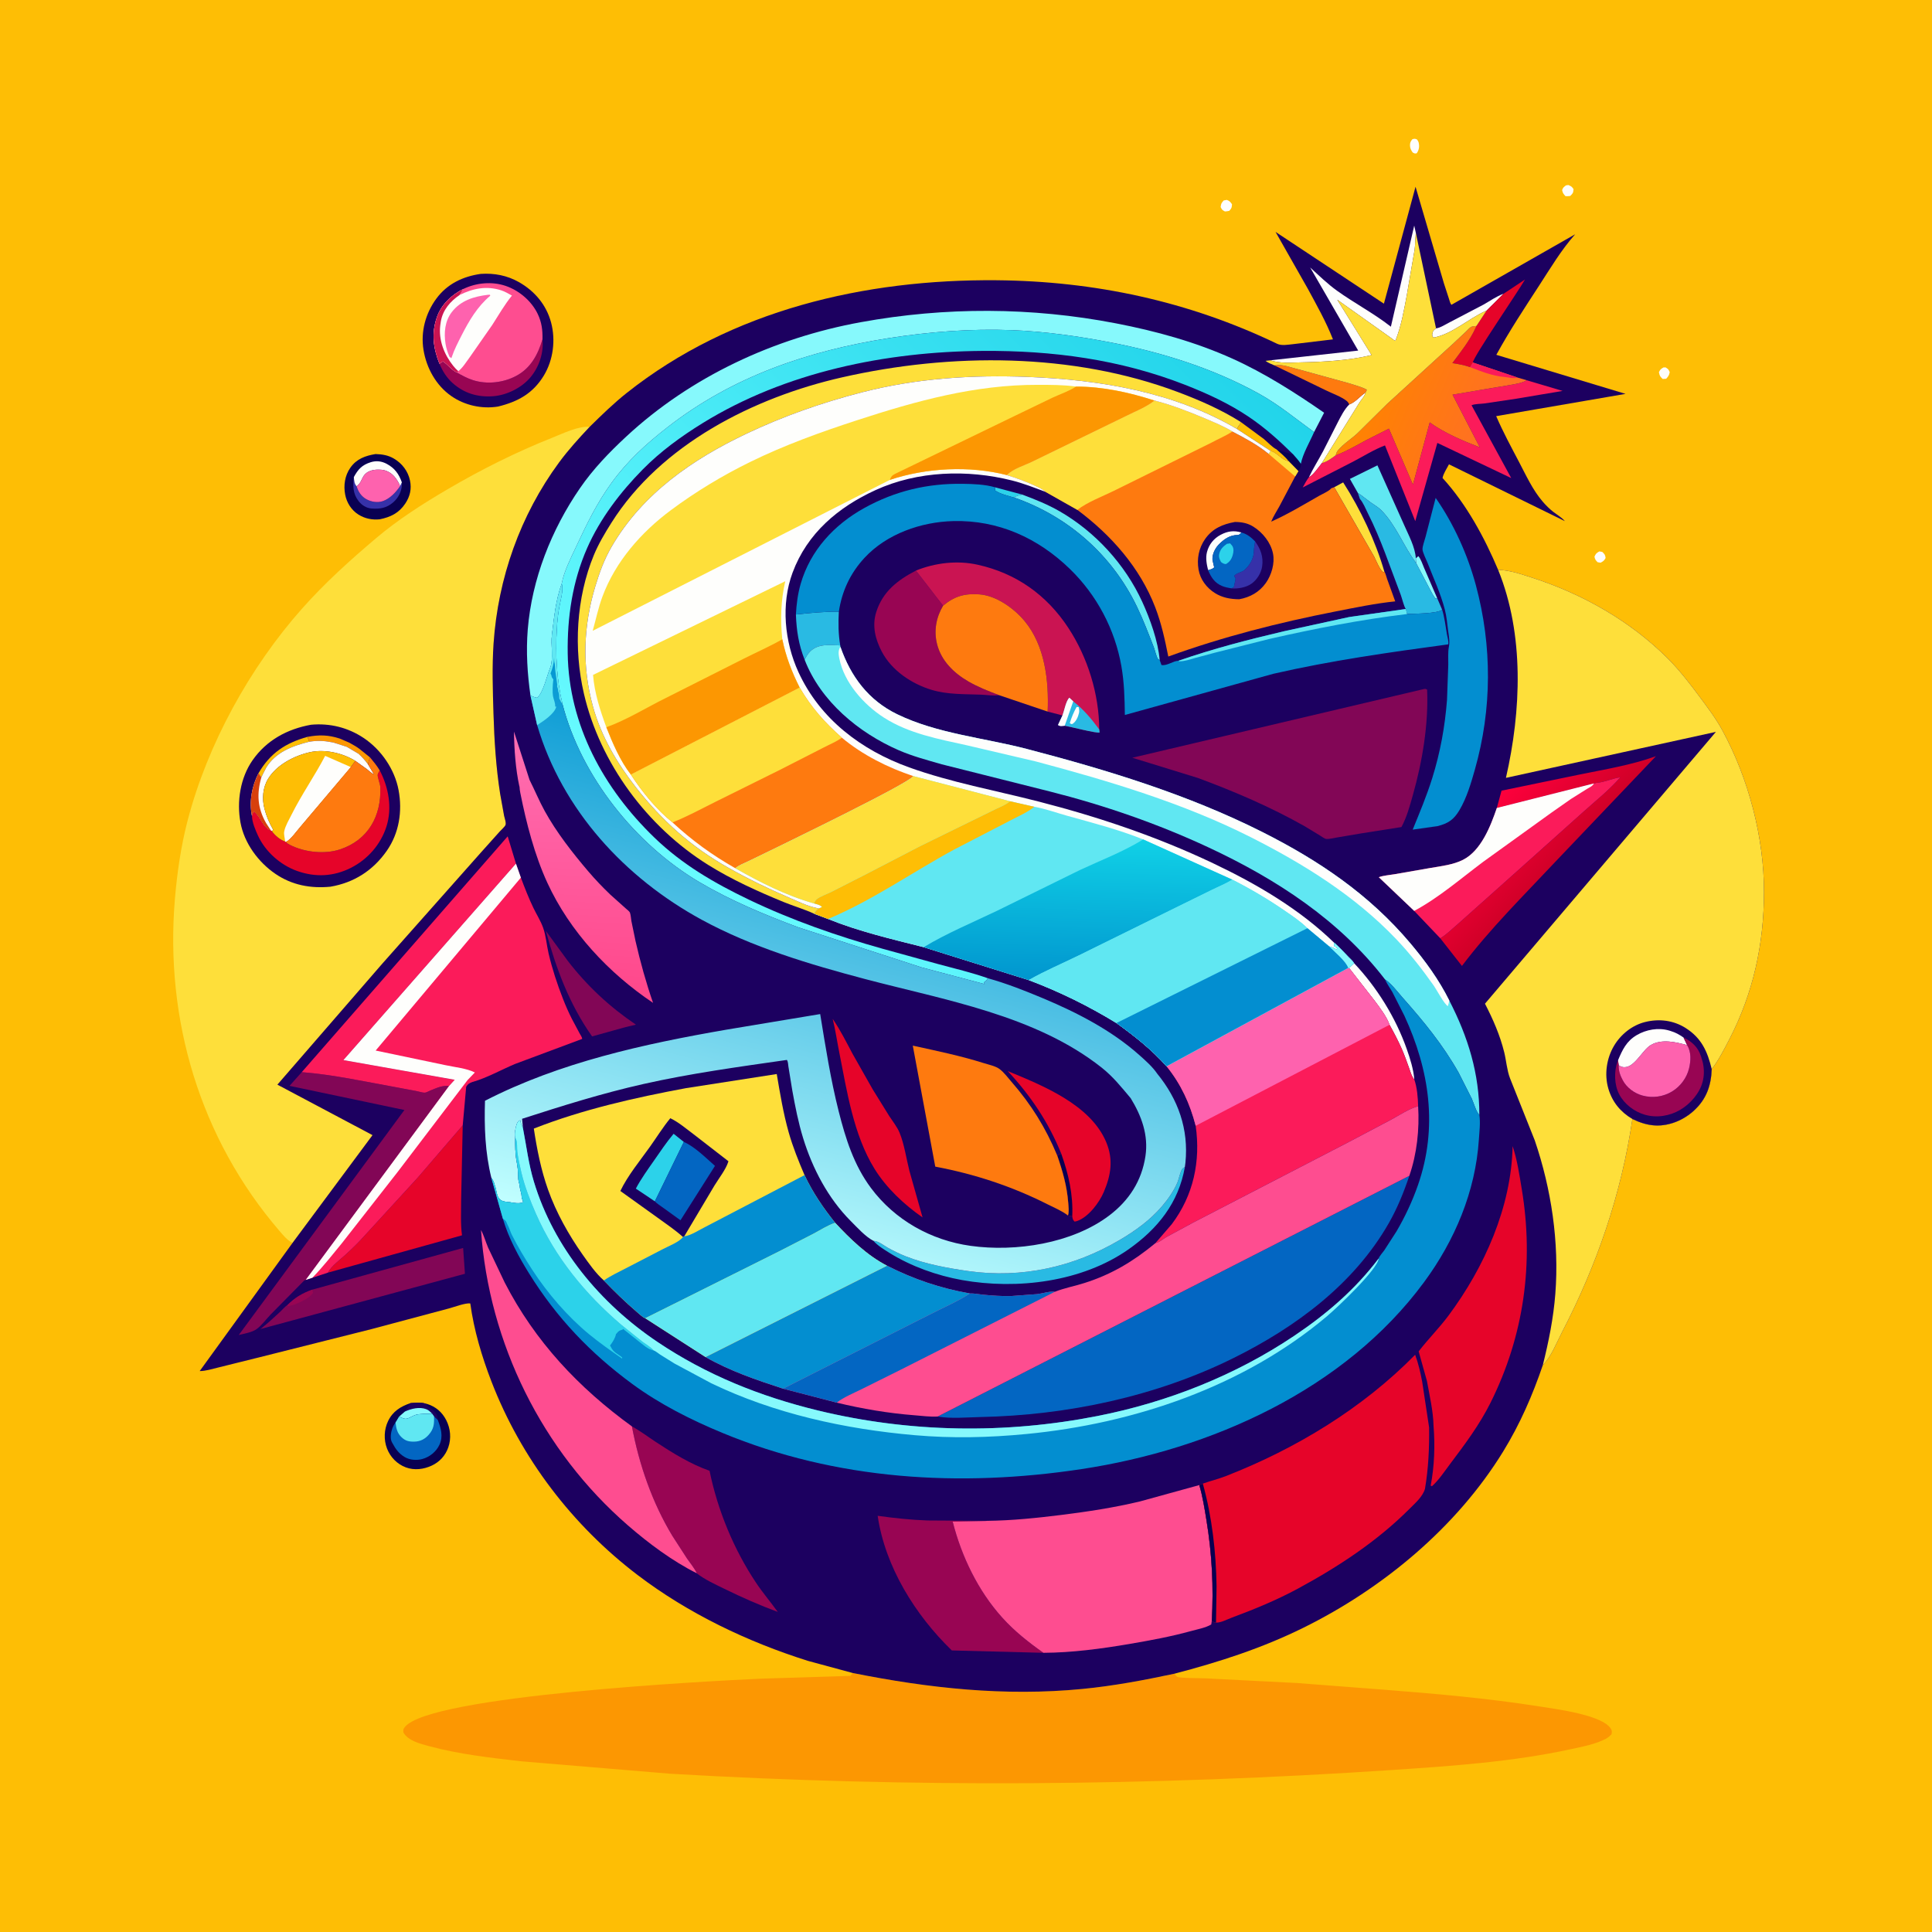 <svg version="1.1" xmlns="http://www.w3.org/2000/svg" style="display: block;" viewBox="0 0 2048 2048" width="1024" height="1024">
<defs>
	<linearGradient id="Gradient1" gradientUnits="userSpaceOnUse" x1="1648.19" y1="914.619" x2="1581.67" y2="852.045">
		<stop class="stop0" offset="0" stop-opacity="1" stop-color="rgb(209,0,40)"/>
		<stop class="stop1" offset="1" stop-opacity="1" stop-color="rgb(253,0,60)"/>
	</linearGradient>
	<linearGradient id="Gradient2" gradientUnits="userSpaceOnUse" x1="1455.67" y1="399.955" x2="1589.68" y2="455.464">
		<stop class="stop0" offset="0" stop-opacity="1" stop-color="rgb(255,131,0)"/>
		<stop class="stop1" offset="1" stop-opacity="1" stop-color="rgb(255,110,38)"/>
	</linearGradient>
	<linearGradient id="Gradient3" gradientUnits="userSpaceOnUse" x1="609.089" y1="1055.14" x2="625.904" y2="781.98">
		<stop class="stop0" offset="0" stop-opacity="1" stop-color="rgb(255,71,138)"/>
		<stop class="stop1" offset="1" stop-opacity="1" stop-color="rgb(255,111,178)"/>
	</linearGradient>
	<linearGradient id="Gradient4" gradientUnits="userSpaceOnUse" x1="1277.21" y1="344.801" x2="707.893" y2="912.05">
		<stop class="stop0" offset="0" stop-opacity="1" stop-color="rgb(34,212,234)"/>
		<stop class="stop1" offset="1" stop-opacity="1" stop-color="rgb(104,251,255)"/>
	</linearGradient>
	<linearGradient id="Gradient5" gradientUnits="userSpaceOnUse" x1="965.776" y1="795.435" x2="820.524" y2="1348.74">
		<stop class="stop0" offset="0" stop-opacity="1" stop-color="rgb(0,149,210)"/>
		<stop class="stop1" offset="1" stop-opacity="1" stop-color="rgb(193,255,255)"/>
	</linearGradient>
	<linearGradient id="Gradient6" gradientUnits="userSpaceOnUse" x1="1140.35" y1="1037.22" x2="1143.83" y2="890.358">
		<stop class="stop0" offset="0" stop-opacity="1" stop-color="rgb(1,151,207)"/>
		<stop class="stop1" offset="1" stop-opacity="1" stop-color="rgb(16,208,230)"/>
	</linearGradient>
</defs>
<path transform="translate(0,0)" fill="rgb(254,190,5)" d="M -0 -0 L 2048 0 L 2048 2048 L -0 2048 L -0 -0 z"/>
<path transform="translate(0,0)" fill="rgb(254,254,252)" d="M 1695.4 584.5 L 1698.5 585.055 C 1701.02 587.623 1701.45 587.781 1702.02 591.5 C 1700.24 594.587 1699.67 594.841 1696.69 596.5 L 1693.5 595.968 C 1691.48 593.85 1690.68 593.016 1690.21 590 C 1691.87 586.611 1692.12 586.387 1695.4 584.5 z"/>
<path transform="translate(0,0)" fill="rgb(254,254,252)" d="M 1763.34 389.5 L 1765.55 389.459 C 1768.44 391.199 1768.58 391.414 1769.98 394.5 C 1769.21 398.125 1768.57 398.779 1766.25 401.5 L 1762.5 401.72 C 1759.58 398.872 1759.33 398.496 1758.53 394.5 C 1760.05 391.504 1760.45 391.254 1763.34 389.5 z"/>
<path transform="translate(0,0)" fill="rgb(254,254,252)" d="M 1660.01 196.5 L 1662.53 196.125 C 1665.63 197.523 1666.15 197.711 1668.03 200.5 C 1667.62 204.832 1667.36 204.803 1664.5 207.751 C 1662.84 208.026 1661.18 207.959 1659.5 207.976 C 1657.31 205.46 1656.57 204.863 1655.92 201.5 C 1656.94 198.649 1657.57 198.383 1660.01 196.5 z"/>
<path transform="translate(0,0)" fill="rgb(254,254,252)" d="M 1297.18 212.5 L 1300.5 211.895 C 1303.7 213.212 1304 213.811 1305.97 216.5 C 1305.68 220.401 1305.64 220.542 1303.09 223.5 C 1301.6 223.949 1300.04 224.006 1298.5 224.172 C 1295.58 222.624 1295.43 222.447 1293.92 219.5 C 1294.46 215.688 1294.61 215.367 1297.18 212.5 z"/>
<path transform="translate(0,0)" fill="rgb(254,254,252)" d="M 1497.27 147.5 C 1499.7 146.995 1499.89 146.877 1502.14 147.874 C 1502.9 149.045 1503.64 150.101 1503.93 151.5 C 1504.79 155.684 1504.14 159.053 1501.78 162.5 C 1499.35 162.93 1499.56 162.667 1497.5 161.644 C 1495.96 159.422 1494.72 157.315 1494.66 154.5 C 1494.6 151.183 1495.16 149.972 1497.27 147.5 z"/>
<path transform="translate(0,0)" fill="rgb(9,0,82)" d="M 398.112 481.31 C 405.144 481.547 411.327 482.479 417.5 486.085 C 426.225 491.181 432.547 499.467 434.624 509.41 C 436.482 518.306 434.625 526.224 429.641 533.74 C 422.899 543.906 414.032 548.135 402.52 550.496 C 394.576 551.295 386.809 549.765 380.014 545.5 C 372.534 540.805 367.564 532.958 365.902 524.352 C 364 514.498 365.55 504.132 371.387 495.8 C 377.965 486.41 387.273 483.088 398.112 481.31 z"/>
<path transform="translate(0,0)" fill="rgb(54,49,169)" d="M 425.99 511.323 L 426.002 514 C 425.705 521.152 422.15 527.96 416.723 532.587 C 409.642 538.626 402.666 539.743 393.662 539.017 C 388.257 538.582 383.408 535.424 380.127 531.187 C 373.957 523.219 374.044 515.223 375.079 505.727 C 375.456 509.526 375.4 512.5 378.01 515.451 C 379.795 521.437 383.155 526.516 388.872 529.467 C 393.845 532.034 400.074 533.065 405.49 531.335 C 412.983 528.941 419.738 521.898 423.994 515.472 L 425.99 511.323 z"/>
<path transform="translate(0,0)" fill="rgb(254,254,252)" d="M 375.079 505.727 C 379.566 497.441 383.776 492.86 393.018 489.961 C 398.915 488.112 404.617 488.841 410.032 491.754 C 418.44 496.278 422.877 502.497 425.99 511.323 L 423.994 515.472 C 423.383 512.285 420.191 507.625 418.049 505.172 C 414.571 501.189 409.739 498.436 404.465 497.989 C 396.855 497.344 388.74 498.41 384.713 505.801 C 382.716 509.467 382.109 512.142 378.721 514.902 L 378.01 515.451 C 375.4 512.5 375.456 509.526 375.079 505.727 z"/>
<path transform="translate(0,0)" fill="rgb(254,98,174)" d="M 378.01 515.451 L 378.721 514.902 C 382.109 512.142 382.716 509.467 384.713 505.801 C 388.74 498.41 396.855 497.344 404.465 497.989 C 409.739 498.436 414.571 501.189 418.049 505.172 C 420.191 507.625 423.383 512.285 423.994 515.472 C 419.738 521.898 412.983 528.941 405.49 531.335 C 400.074 533.065 393.845 532.034 388.872 529.467 C 383.155 526.516 379.795 521.437 378.01 515.451 z"/>
<path transform="translate(0,0)" fill="rgb(9,0,82)" d="M 435.061 1487.38 C 440.2 1486.99 445.63 1486.39 450.68 1487.74 L 452.922 1488.29 C 461.941 1491.1 468.746 1497.02 473.01 1505.38 C 477.547 1514.28 478.539 1524.75 475.219 1534.24 C 472.172 1542.95 466.084 1549.66 457.723 1553.57 C 449.122 1557.59 439.18 1558.85 430.141 1555.46 C 420.94 1552.01 413.768 1544.63 410.247 1535.5 C 406.656 1526.19 407.076 1515.27 411.433 1506.29 C 416.442 1495.97 424.639 1490.94 435.061 1487.38 z"/>
<path transform="translate(0,0)" fill="rgb(28,0,96)" d="M 435.061 1487.38 C 440.2 1486.99 445.63 1486.39 450.68 1487.74 L 451.273 1488.4 C 457.183 1494.84 463.55 1495.04 464.101 1505.29 L 460.082 1501.43 L 458.088 1498.6 C 456.219 1496.61 454.414 1494.75 451.8 1493.77 C 444.534 1491.04 435.956 1493.24 429.209 1496.28 C 430.955 1493.11 432.883 1490.27 435.061 1487.38 z"/>
<path transform="translate(0,0)" fill="rgb(134,249,252)" d="M 429.209 1496.28 C 435.956 1493.24 444.534 1491.04 451.8 1493.77 C 454.414 1494.75 456.219 1496.61 458.088 1498.6 C 452.484 1499.02 445.732 1498.29 440.375 1499.94 C 437.415 1500.85 433.795 1503.46 431 1503.93 C 428.276 1504.39 425.429 1502.79 423.17 1501.55 L 429.209 1496.28 z"/>
<path transform="translate(0,0)" fill="rgb(3,102,194)" d="M 458.088 1498.6 L 460.082 1501.43 L 464.101 1505.29 C 467.388 1513.9 470.021 1522.54 465.848 1531.5 C 462.377 1538.95 455.489 1544.45 447.622 1546.64 C 441.756 1548.27 434.211 1547.68 428.922 1544.5 C 422.91 1540.89 419.332 1536.06 416.132 1530 L 415.508 1528.93 C 413.265 1524.85 414.343 1518.47 415.854 1514.21 C 416.648 1511.98 417.81 1509.83 419.264 1507.97 L 423.17 1501.55 C 425.429 1502.79 428.276 1504.39 431 1503.93 C 433.795 1503.46 437.415 1500.85 440.375 1499.94 C 445.732 1498.29 452.484 1499.02 458.088 1498.6 z"/>
<path transform="translate(0,0)" fill="rgb(96,231,242)" d="M 458.088 1498.6 L 460.082 1501.43 C 460.332 1509.39 460.046 1514.52 454.5 1520.87 C 450.34 1525.63 445.345 1528.1 439.064 1528.19 C 433.38 1528.27 429.82 1527.49 425.563 1523.44 C 420.952 1519.05 419.987 1514.04 419.264 1507.97 L 423.17 1501.55 C 425.429 1502.79 428.276 1504.39 431 1503.93 C 433.795 1503.46 437.415 1500.85 440.375 1499.94 C 445.732 1498.29 452.484 1499.02 458.088 1498.6 z"/>
<path transform="translate(0,0)" fill="rgb(28,0,96)" d="M 509.694 290.324 C 523.851 289.371 537.599 291.972 550 299 C 566.805 308.526 579.227 323.188 584.221 342.029 C 589.132 360.555 586.466 381.588 576.526 398.045 C 565.015 417.102 548.907 425.85 527.91 430.97 C 510.821 433.752 492.522 429.715 478.296 419.773 C 462.16 408.497 452.072 390.07 448.924 370.881 C 445.78 351.718 451.072 332.128 462.541 316.557 C 474.11 300.851 490.82 292.972 509.694 290.324 z"/>
<path transform="translate(0,0)" fill="rgb(152,5,83)" d="M 575.045 359.728 C 576.518 373.819 571.51 388.884 562.446 399.809 C 553.148 411.015 537.286 418.94 522.636 420.017 C 506.355 421.213 491.865 416.892 479.671 405.926 C 473.524 400.398 468.929 393.165 465.838 385.541 L 469.5 383.078 C 475.032 386.666 478.339 392.011 484.458 395.001 C 489.986 398.099 495.407 401.072 501.482 403.005 C 516.153 407.674 533.412 405.743 546.957 398.589 C 562.681 390.285 570.143 375.988 575.045 359.728 z"/>
<path transform="translate(0,0)" fill="rgb(254,77,144)" d="M 491.185 306.297 C 504.809 299.748 521.358 298.155 535.796 302.993 C 550.15 307.802 563.392 318.985 569.956 332.696 C 574.284 341.737 575.25 349.915 575.045 359.728 C 570.143 375.988 562.681 390.285 546.957 398.589 C 533.412 405.743 516.153 407.674 501.482 403.005 C 495.407 401.072 489.986 398.099 484.458 395.001 C 478.339 392.011 475.032 386.666 469.5 383.078 L 465.838 385.541 C 459.293 369.012 457.196 353.723 463.031 336.5 C 467.609 322.988 478.656 312.507 491.185 306.297 z"/>
<path transform="translate(0,0)" fill="rgb(254,254,252)" d="M 487.126 312.736 C 501.287 305.678 515.753 302.764 531.265 307.755 C 535.189 309.017 539.058 311.332 542.674 313.3 C 534.811 323.036 528.569 333.927 521.821 344.445 L 497.724 379.011 C 494.129 383.805 490.558 389.837 485.807 393.467 L 484.458 395.001 C 478.339 392.011 475.032 386.666 469.5 383.078 L 465.838 385.541 C 459.293 369.012 457.196 353.723 463.031 336.5 C 467.609 322.988 478.656 312.507 491.185 306.297 L 487.126 312.736 z"/>
<path transform="translate(0,0)" fill="rgb(202,20,82)" d="M 465.838 385.541 C 459.293 369.012 457.196 353.723 463.031 336.5 C 467.609 322.988 478.656 312.507 491.185 306.297 L 487.126 312.736 C 477.324 319.443 469.547 328.404 467.324 340.508 L 466.89 343.5 L 466.684 344.951 C 464.758 360.373 470.835 375.76 480.257 387.598 C 481.954 389.73 483.77 391.656 485.807 393.467 L 484.458 395.001 C 478.339 392.011 475.032 386.666 469.5 383.078 L 465.838 385.541 z"/>
<path transform="translate(0,0)" fill="rgb(254,98,174)" d="M 517.207 312.5 L 519.388 312.424 L 519.658 313.5 C 506.037 324.996 497.323 339.82 489.313 355.504 C 485.48 363.012 481.465 370.731 478.799 378.745 L 478.5 379.675 L 476.5 378.204 C 474.511 373.763 473.071 369.341 472.299 364.53 C 470.438 352.927 471.522 340.338 478.988 330.723 C 488.509 318.46 502.354 314.279 517.207 312.5 z"/>
<path transform="translate(0,0)" fill="rgb(252,151,2)" d="M 903.962 1773.46 C 984.894 1789.66 1065.01 1798.36 1147.5 1790.35 C 1180.42 1787.15 1212.48 1781.1 1244.79 1774.23 C 1245.6 1775.04 1247.04 1776.96 1247.96 1777.5 C 1250.52 1779 1274.35 1778.96 1278.91 1779.16 L 1374.54 1784.05 L 1464.5 1790.95 C 1520.91 1795.35 1576.54 1800.13 1632.5 1809 C 1649.33 1811.66 1698.45 1817.88 1707.5 1832.41 C 1708.93 1834.7 1708.86 1836 1708.22 1838.5 C 1706.46 1840.28 1704.7 1841.88 1702.48 1843.07 C 1691.34 1849 1677.22 1851.57 1665 1854.23 C 1603.64 1867.57 1539.35 1872.02 1476.78 1876.2 C 1221.92 1893.24 965.205 1895.23 710.21 1880.21 L 552.5 1867.04 C 519.925 1863.31 486.001 1859.5 454.311 1850.85 C 445.096 1848.33 432.639 1845.29 427.621 1836.5 C 427.399 1833.65 427.313 1833.05 429.208 1830.67 C 455.731 1797.32 751.131 1782 805.34 1779.5 L 901.5 1776.52 L 903.962 1773.46 z"/>
<path transform="translate(0,0)" fill="rgb(254,223,58)" d="M 310.083 1317.55 C 304.297 1314.59 300.134 1309.35 295.968 1304.5 C 212.042 1206.72 174.622 1080.84 185.407 952.938 C 187.756 925.084 191.838 896.843 198.895 869.766 C 219.989 788.834 264.839 707.472 320.271 645.054 C 344.351 617.94 371.087 593.834 398.713 570.446 C 421.818 550.885 448.118 534.07 474.201 518.787 C 510.362 497.599 546.936 479.28 585.912 463.799 C 597.041 459.379 613.081 451.468 625.067 452.45 C 613.705 464.531 602.492 476.835 592.648 490.207 C 551.483 546.127 527.95 612.814 523.209 682.091 C 521.535 706.543 522.367 732.037 523.11 756.546 C 523.967 784.845 525.795 813.647 530.196 841.637 L 534.351 864.71 C 534.866 867.068 536.811 872.407 535.815 874.623 C 534.93 876.593 531.357 879.643 529.839 881.348 L 509.71 903.808 L 405.29 1021.5 L 294.066 1149.77 L 394.907 1203.27 L 310.083 1317.55 z"/>
<path transform="translate(0,0)" fill="rgb(28,0,96)" d="M 329.737 768.252 C 349.701 766.436 368.798 771.164 385.5 782.285 C 404.05 794.636 418.395 815.506 422.5 837.49 C 426.691 859.933 423.155 883.118 409.918 902.016 C 395.307 922.875 375.169 935.698 350.252 939.946 C 329.341 941.952 309.618 938.332 292.046 926.386 C 273.791 913.976 258.924 893.802 254.899 871.851 C 250.839 849.708 254.664 824.579 267.736 805.866 C 282.605 784.58 304.613 772.757 329.737 768.252 z"/>
<path transform="translate(0,0)" fill="rgb(254,190,5)" d="M 274.048 819.589 C 286.478 798.275 302.548 787.678 325.941 781.092 L 327.847 786.246 C 310.229 790.597 292.399 797.16 282.31 813.5 L 278.949 820 L 276.988 824.149 L 274.048 819.589 z"/>
<path transform="translate(0,0)" fill="rgb(252,151,2)" d="M 325.941 781.092 C 338.295 778.791 347.912 778.952 360.075 782.88 L 370.01 787.136 C 373.662 789.244 377.575 791.221 380.928 793.779 L 392.355 802.972 C 391.158 805.527 390.619 807.491 390.12 810.24 C 387.016 805.995 383.904 802.596 380.077 799.014 L 367.624 791.652 L 353.661 787.172 L 352.847 787.012 L 351.489 786.759 C 343.054 785.139 336.284 784.915 327.847 786.246 L 325.941 781.092 z"/>
<path transform="translate(0,0)" fill="rgb(254,254,252)" d="M 327.847 786.246 C 336.284 784.915 343.054 785.139 351.489 786.759 L 352.847 787.012 L 353.661 787.172 L 367.624 791.652 L 380.077 799.014 C 383.904 802.596 387.016 805.995 390.12 810.24 L 396.411 820.738 C 393.706 819.711 391.013 816.952 388.713 815.168 L 376.629 806.521 C 363.025 798.159 344.099 793.819 328.32 797.408 C 311.743 801.178 293.323 810.695 284.217 825.541 C 278.497 834.866 277.605 846.834 280.344 857.308 C 282.491 865.512 285.374 872.1 289.561 879.519 L 288.286 881.216 L 287.332 880.574 C 278.376 877.928 276.216 865.681 269.129 860.527 C 268.061 862.032 267.706 863.464 267.141 865.204 C 263.828 849.973 266.995 833.269 274.048 819.589 L 276.988 824.149 L 278.949 820 L 282.31 813.5 C 292.399 797.16 310.229 790.597 327.847 786.246 z"/>
<path transform="translate(0,0)" fill="rgb(215,64,12)" d="M 267.141 865.204 C 263.828 849.973 266.995 833.269 274.048 819.589 L 276.988 824.149 C 272.054 841.642 272.926 856.512 282.058 872.5 L 287.332 880.574 C 278.376 877.928 276.216 865.681 269.129 860.527 C 268.061 862.032 267.706 863.464 267.141 865.204 z"/>
<path transform="translate(0,0)" fill="rgb(230,4,41)" d="M 402.521 816.667 C 411.93 834.531 415.904 856.349 409.705 875.984 C 403.666 895.11 389.736 911.01 371.871 919.998 C 353.588 929.197 334.385 930.135 315.018 923.282 C 297.336 917.026 281.306 902.843 273.466 885.75 C 270.839 880.023 267.203 871.673 267.141 865.204 C 267.706 863.464 268.061 862.032 269.129 860.527 C 276.216 865.681 278.376 877.928 287.332 880.574 L 288.286 881.216 C 291.58 885.692 296.881 890.246 302.221 892.025 L 303.015 892.387 C 304.428 894.053 305.423 894.626 307.343 895.61 C 322.575 903.414 343.984 905.821 360.389 900.393 C 390.397 890.463 404.277 864.961 403.155 834.5 C 403.023 830.917 399.899 823.602 400.392 821 C 400.622 819.784 401.942 817.845 402.521 816.667 z"/>
<path transform="translate(0,0)" fill="rgb(254,190,5)" d="M 288.286 881.216 L 289.561 879.519 C 285.374 872.1 282.491 865.512 280.344 857.308 C 277.605 846.834 278.497 834.866 284.217 825.541 C 293.323 810.695 311.743 801.178 328.32 797.408 C 344.099 793.819 363.025 798.159 376.629 806.521 L 371.881 813.141 L 318.591 876.161 C 314.827 880.392 307.919 890.395 303.015 892.387 L 302.221 892.025 C 296.881 890.246 291.58 885.692 288.286 881.216 z"/>
<path transform="translate(0,0)" fill="rgb(254,254,252)" d="M 302.221 892.025 C 302.049 888.51 300.599 884.734 301.298 881.249 C 302.484 875.329 306.338 869.008 309.037 863.601 C 319.814 842.01 333.585 822.53 344.687 801.228 L 371.881 813.141 L 318.591 876.161 C 314.827 880.392 307.919 890.395 303.015 892.387 L 302.221 892.025 z"/>
<path transform="translate(0,0)" fill="rgb(254,122,15)" d="M 392.355 802.972 C 396.042 807.417 399.539 811.702 402.521 816.667 C 401.942 817.845 400.622 819.784 400.392 821 C 399.899 823.602 403.023 830.917 403.155 834.5 C 404.277 864.961 390.397 890.463 360.389 900.393 C 343.984 905.821 322.575 903.414 307.343 895.61 C 305.423 894.626 304.428 894.053 303.015 892.387 C 307.919 890.395 314.827 880.392 318.591 876.161 L 371.881 813.141 L 376.629 806.521 L 388.713 815.168 C 391.013 816.952 393.706 819.711 396.411 820.738 L 390.12 810.24 C 390.619 807.491 391.158 805.527 392.355 802.972 z"/>
<path transform="translate(0,0)" fill="rgb(28,0,96)" d="M 625.067 452.45 C 637.768 439.96 650.521 427.504 664.5 416.422 C 775.427 328.478 916.924 295.908 1056.14 297.068 C 1160.05 297.934 1260.06 319.319 1353.85 364.436 C 1358.57 366.708 1365.32 365.346 1370.46 364.848 L 1412.99 359.741 C 1405.6 340.857 1396 323.981 1386.4 306.194 L 1352.12 245.808 L 1467.01 321.899 L 1500.53 197.95 L 1530.64 300.449 L 1536.05 317.022 C 1536.69 318.885 1537.21 321.705 1538.62 323.089 L 1669.71 248.357 C 1654.93 265.042 1643.67 284.041 1631.57 302.676 C 1615.81 326.937 1600.07 350.722 1586.17 376.129 L 1723.16 417.521 L 1586.02 441.129 C 1593.18 457.741 1601.85 473.726 1610.25 489.733 C 1617.73 503.979 1624.68 519.294 1635.22 531.603 C 1638.69 535.652 1642.6 539.58 1646.84 542.813 C 1650.93 545.931 1655.46 548.486 1658.82 552.425 L 1535.98 492.204 C 1533.76 496.519 1530.01 501.978 1529.16 506.706 C 1554.41 534.224 1573.66 569.858 1588.12 604.139 C 1599.88 604.118 1613.92 609.082 1625.08 612.701 C 1677.93 629.833 1728.11 658.297 1767.64 697.713 C 1780.42 710.468 1791.43 724.817 1802.19 739.279 C 1810.34 750.24 1819.1 761.918 1825.63 773.909 C 1853.53 825.138 1870.04 887.679 1869.92 945.915 C 1869.8 1000.75 1858.58 1052.48 1833.37 1101.37 C 1827.77 1112.23 1821.92 1123.62 1814.5 1133.34 C 1813.81 1150.87 1809 1164.89 1795.86 1177.1 C 1785.01 1187.18 1769.92 1193.64 1755.05 1193.05 C 1746.25 1192.7 1738.29 1189.99 1730.41 1186.2 C 1718.75 1265.65 1692.7 1341.18 1655.73 1412.34 C 1649.99 1423.4 1644.3 1438.37 1635.46 1447.06 C 1624.57 1479.06 1611.21 1509.69 1593.49 1538.54 C 1544 1619.12 1465.81 1683.94 1381.5 1725.55 C 1337.44 1747.3 1292.23 1761.83 1244.79 1774.23 C 1212.48 1781.1 1180.42 1787.15 1147.5 1790.35 C 1065.01 1798.36 984.894 1789.66 903.962 1773.46 L 856.575 1760.63 C 792.547 1740.49 729.521 1710.39 675.974 1669.65 C 606.686 1616.92 552.328 1545.73 520.951 1464.45 C 510.723 1437.96 502.36 1409.91 498.533 1381.74 C 493.471 1380.91 481.339 1385.58 475.895 1387 L 394 1408.86 L 274.918 1438.8 L 231.534 1449.57 C 225.324 1451.02 218.009 1453.47 211.686 1453.38 L 310.083 1317.55 L 394.907 1203.27 L 294.066 1149.77 L 405.29 1021.5 L 509.71 903.808 L 529.839 881.348 C 531.357 879.643 534.93 876.593 535.815 874.623 C 536.811 872.407 534.866 867.068 534.351 864.71 L 530.196 841.637 C 525.795 813.647 523.967 784.845 523.11 756.546 C 522.367 732.037 521.535 706.543 523.209 682.091 C 527.95 612.814 551.483 546.127 592.648 490.207 C 602.492 476.835 613.705 464.531 625.067 452.45 z"/>
<path transform="translate(0,0)" fill="rgb(44,210,234)" d="M 1054.66 516.52 L 1083.71 524.296 C 1080.35 524.946 1077.78 525.414 1074.94 527.369 L 1074.8 527.405 C 1068.48 525.48 1060.42 523.754 1054.98 520 L 1054.66 516.52 z"/>
<path transform="translate(0,0)" fill="rgb(9,0,82)" d="M 1353.09 476.311 C 1359.15 478.316 1364.63 480.352 1370.87 481.697 C 1373.66 484.904 1376.65 488.053 1378.97 491.61 C 1379.23 495.279 1378.14 496.309 1376.35 499.445 L 1365.96 488.844 C 1362.64 484.323 1357.23 480.176 1353.09 476.311 z"/>
<path transform="translate(0,0)" fill="rgb(134,249,252)" d="M 1500.85 591.811 L 1503.5 589.518 C 1506.36 592.844 1507.93 598.202 1509.68 602.208 L 1523.47 634.045 L 1522 634.499 C 1519.42 632.133 1517.77 628.216 1516.03 625.202 L 1501.18 596.907 L 1500.85 591.811 z"/>
<path transform="translate(0,0)" fill="rgb(254,190,5)" d="M 1315.15 447.235 L 1339.62 465.293 C 1343.52 468.432 1348.84 474.331 1353.09 476.311 C 1357.23 480.176 1362.64 484.323 1365.96 488.844 C 1358.78 487.988 1354.39 480.1 1346.97 478.094 L 1311.22 454.718 L 1312.91 451.5 C 1314.63 449.546 1314.46 449.964 1315.15 447.235 z"/>
<path transform="translate(0,0)" fill="rgb(254,254,252)" d="M 1593.78 311.432 L 1575.83 329.26 L 1574.81 329.695 C 1556.72 337.714 1539.28 354.295 1519.5 357.88 C 1518.08 355.884 1518 355.612 1518.46 353.038 C 1518.89 350.594 1520.34 349.436 1522.25 348.077 C 1526.75 347.568 1532.37 343.838 1536.44 341.789 L 1572.54 322.915 C 1579.47 319.069 1586.28 314.035 1593.78 311.432 z"/>
<path transform="translate(0,0)" fill="rgb(254,254,252)" d="M 1447.57 416.064 C 1446.48 420.453 1442.8 423.744 1440.53 427.599 L 1401.26 490.856 C 1398.1 494.756 1391.92 503.921 1387.56 505.807 C 1391.99 496.375 1397.65 487.612 1402.5 478.39 L 1417.84 448.205 C 1421.29 441.519 1424.96 434.008 1430.34 428.676 C 1436.85 426.427 1441.75 419.852 1447.57 416.064 z"/>
<path transform="translate(0,0)" fill="rgb(254,223,58)" d="M 1414.36 516.433 L 1423.81 511.368 C 1442.02 539.685 1458.14 573.627 1467.53 606.075 L 1466.52 606.461 C 1463.21 605.508 1458.35 593.305 1456.49 589.771 L 1414.36 516.433 z"/>
<path transform="translate(0,0)" fill="rgb(254,254,252)" d="M 1430.05 1026.08 L 1435.35 1020.98 C 1459.62 1046.71 1479.44 1078.6 1491.21 1112 C 1494.8 1122.19 1498.38 1133.47 1499.22 1144.28 C 1496.51 1141.33 1495.34 1136.74 1494 1133 C 1491.41 1125.8 1488.92 1118.62 1485.83 1111.62 C 1481.99 1102.93 1477.6 1094.6 1472.97 1086.31 C 1469.88 1077.57 1462.52 1068.07 1456.99 1060.64 L 1430.05 1026.08 z"/>
<path transform="translate(0,0)" fill="rgb(254,122,15)" d="M 1350.89 387.31 C 1360.37 385.813 1367.79 389.582 1376.86 391.624 L 1429.24 406.061 C 1435.56 408.143 1443.07 409.888 1448.85 413.08 C 1448.07 415.322 1448.53 414.341 1447.57 416.064 C 1441.75 419.852 1436.85 426.427 1430.34 428.676 C 1429.52 427.246 1428.83 425.999 1427.5 424.963 C 1421.6 420.355 1412.31 417.12 1405.45 413.738 L 1350.89 387.31 z"/>
<path transform="translate(0,0)" fill="rgb(230,4,41)" d="M 1593.78 311.432 L 1616.54 296.327 C 1608.32 310.642 1562.16 377.552 1561.28 384.283 L 1558.4 389.213 C 1552.14 386.991 1546.11 385.901 1539.57 384.891 C 1548.43 372.979 1558.21 360.818 1564.36 347.229 L 1565.11 345.529 L 1575.83 329.26 L 1593.78 311.432 z"/>
<path transform="translate(0,0)" fill="rgb(96,231,242)" d="M 1083.71 524.296 C 1097.43 529.432 1110.6 534.702 1123.34 542.041 C 1161.01 563.747 1192.69 598.348 1210.8 637.889 C 1219.1 655.993 1227.66 679.698 1229.32 699.665 C 1228.72 699.309 1227.93 699.162 1227.52 698.598 C 1225.74 696.115 1224.27 689.183 1223.04 686.025 C 1217.42 671.579 1211.89 656.973 1205.15 643 C 1178.71 588.184 1132.3 547.36 1074.94 527.369 C 1077.78 525.414 1080.35 524.946 1083.71 524.296 z"/>
<path transform="translate(0,0)" fill="rgb(41,186,227)" d="M 843.697 651.394 C 859.152 649.722 873.596 648.261 889.21 648.421 C 888.574 660.534 888.636 672.143 890.676 684.124 C 879.365 683.895 867.383 681.942 858.668 690.726 C 856.12 693.295 854.534 696.155 852.957 699.373 C 846.632 683.467 844.315 668.418 843.697 651.394 z"/>
<path transform="translate(0,0)" fill="rgb(96,231,242)" d="M 1439.45 522.633 L 1430.94 507.653 L 1460.13 493.287 L 1488.43 556.465 C 1493.25 567.522 1500 579.626 1500.85 591.811 L 1501.18 596.907 C 1487.77 578.981 1480.15 557.158 1464.27 540.92 C 1461.05 537.628 1456.69 535.273 1452.96 532.593 C 1448.37 529.3 1444.24 525.671 1439.45 522.633 z"/>
<path transform="translate(0,0)" fill="rgb(130,6,86)" d="M 578.633 986.762 L 601.7 1018.34 C 622.299 1045.08 646.151 1067.29 674.096 1086.18 L 663.265 1088.74 L 627.648 1098.63 C 603.696 1064.86 589.359 1026.43 578.633 986.762 z"/>
<path transform="translate(0,0)" fill="rgb(254,254,252)" d="M 1346.51 381.965 L 1439.74 371.635 L 1388.84 283.543 C 1398.05 291.999 1407.17 300.913 1417.33 308.203 C 1435.55 321.273 1455.92 331.976 1473.59 345.689 L 1474.39 346.319 L 1499.14 239.148 L 1500.88 247.049 C 1500.12 252.837 1500.34 258.627 1499.6 264.373 L 1491.24 313.151 C 1488.15 329.596 1485.37 345.602 1479.22 361.23 C 1477.5 360.569 1476.83 359.946 1475.37 358.813 L 1417.57 317.729 L 1453.95 376.386 C 1429.86 382.236 1403.59 383.597 1378.81 384.131 C 1367.57 384.373 1357.42 385.383 1346.51 381.965 z"/>
<path transform="translate(0,0)" fill="rgb(41,186,227)" d="M 1439.45 522.633 C 1444.24 525.671 1448.37 529.3 1452.96 532.593 C 1456.69 535.273 1461.05 537.628 1464.27 540.92 C 1480.15 557.158 1487.77 578.981 1501.18 596.907 L 1516.03 625.202 C 1517.77 628.216 1519.42 632.133 1522 634.499 L 1523.47 634.045 L 1528.71 646.253 C 1524.12 650.636 1498.97 650.423 1491.56 650.897 L 1490.22 645.56 C 1488.24 643.079 1486.09 633.777 1484.81 630.458 C 1473.64 601.432 1464.05 571.801 1449.95 544 C 1447.5 539.16 1445.13 532.944 1441.56 528.865 L 1439.45 522.633 z"/>
<path transform="translate(0,0)" fill="rgb(41,186,227)" d="M 1256.02 1237.03 C 1249.38 1275 1227.27 1302.58 1196.27 1324.36 C 1147.01 1358.96 1078.11 1367.35 1019.84 1356.93 C 993.268 1352.18 965.875 1342.42 942.936 1328.16 C 937.22 1324.6 930.355 1320.49 925.931 1315.36 C 931.504 1315.58 936.647 1320.18 941.577 1322.9 C 947.457 1326.15 953.836 1329.25 960.073 1331.73 C 980.577 1339.88 1004.97 1344.38 1026.79 1347.43 C 1083.12 1355.32 1138.07 1343.18 1186.88 1314.46 C 1203.6 1304.62 1219.09 1293.51 1231.78 1278.68 C 1238.21 1271.17 1244.46 1262.29 1248.27 1253.14 C 1249.79 1249.47 1251.05 1242 1253.34 1239.05 C 1254.03 1238.17 1255.13 1237.7 1256.02 1237.03 z"/>
<path transform="translate(0,0)" fill="rgb(130,6,86)" d="M 330.982 1367.09 L 490.93 1322.89 L 492.852 1350.25 L 276.08 1408.84 C 283.553 1403.03 290.352 1396.74 297.265 1390.3 C 298.685 1388.97 302.675 1384.4 304.269 1383.83 C 312.841 1375.47 319.774 1371.28 330.982 1367.09 z"/>
<path transform="translate(0,0)" fill="rgb(152,5,83)" d="M 304.269 1383.83 C 312.841 1375.47 319.774 1371.28 330.982 1367.09 L 331.8 1370.5 C 327.384 1377.22 313.337 1383.04 305.62 1384.66 L 304.269 1383.83 z"/>
<path transform="translate(0,0)" fill="rgb(230,4,41)" d="M 882.69 1080.1 C 890.765 1091.8 897.095 1104.61 903.775 1117.13 L 925.068 1154.72 L 942.658 1183.11 C 946.213 1188.58 951.04 1194.59 953.509 1200.56 C 958.617 1212.93 960.682 1227.98 963.965 1241 L 977.96 1290.53 C 958.373 1276.91 939.489 1259.19 926.921 1238.82 C 904.665 1202.73 897.788 1156.54 889.641 1115.5 C 887.294 1103.68 885.609 1091.81 882.69 1080.1 z"/>
<path transform="translate(0,0)" fill="rgb(230,4,41)" d="M 1124.98 1222.95 C 1111.49 1189.64 1092.66 1161.61 1068.25 1135.4 C 1105.13 1150.64 1156.09 1170.96 1172.68 1210.84 C 1180.36 1229.32 1177.66 1245.67 1170.1 1263.5 C 1165.29 1274.85 1154.01 1289.92 1142 1294.26 C 1140.49 1294.8 1140.37 1294.75 1139 1294.89 C 1137.13 1292.82 1137.14 1292.17 1136.63 1289.38 L 1132.12 1288.52 C 1133.39 1284.26 1132.7 1279.42 1132.37 1275.04 C 1131.05 1257.44 1126.39 1241.35 1120.66 1224.76 L 1124.98 1222.95 z"/>
<path transform="translate(0,0)" fill="rgb(9,0,82)" d="M 1124.98 1222.95 C 1132.68 1244.64 1137.69 1266.19 1136.63 1289.38 L 1132.12 1288.52 C 1133.39 1284.26 1132.7 1279.42 1132.37 1275.04 C 1131.05 1257.44 1126.39 1241.35 1120.66 1224.76 L 1124.98 1222.95 z"/>
<path transform="translate(0,0)" fill="rgb(251,27,90)" d="M 1618.51 403.111 L 1656.42 414.391 L 1607 422.699 L 1573.5 427.672 C 1569.36 428.209 1563.69 427.999 1559.89 429.591 L 1601.97 506.775 L 1523.65 469.493 L 1500.23 552.419 L 1468.15 472.167 C 1456.57 476.515 1445.56 483.494 1434.6 489.228 L 1380.94 516.721 C 1383.02 513.008 1384.97 509.201 1387.56 505.807 C 1391.92 503.921 1398.1 494.756 1401.26 490.856 C 1406.86 489.501 1411.19 485.972 1415.84 482.726 C 1427.32 478.366 1437.9 472.103 1448.7 466.32 L 1472.31 454.361 L 1497.78 513.706 L 1515.56 447.766 C 1531.06 458.973 1550.91 467.335 1568.68 474.227 L 1539.74 418.381 L 1571.58 412.977 L 1600.01 408.247 C 1606.1 407.17 1613.1 406.164 1618.51 403.111 z"/>
<path transform="translate(0,0)" fill="rgb(152,5,83)" d="M 970.924 604.836 L 999.706 642.08 C 992.4 654.337 989.785 668.466 993.253 682.521 C 997.667 700.414 1011.08 713.449 1026.62 722.433 C 1036.94 728.4 1047.88 732.609 1058.97 736.872 C 1052.69 737.812 1046.25 736.61 1039.94 736.366 C 1022.31 735.684 1004.58 736.411 987.5 731.258 C 966.306 724.863 945.228 710.734 934.755 690.782 C 927.87 677.665 924.251 663.327 928.849 648.844 C 935.784 627 951.449 614.996 970.924 604.836 z"/>
<path transform="translate(0,0)" fill="url(#Gradient1)" d="M 1586.7 856.464 L 1591.7 838.136 L 1673.06 821.323 C 1700.44 815.682 1729.05 811.13 1755.36 801.601 L 1649.59 912.622 C 1615.79 948.671 1579.47 984.509 1549.72 1023.93 L 1526.75 994.617 C 1533.39 990.732 1539.73 984.241 1545.66 979.269 L 1604.79 926.5 L 1678.52 860.498 C 1691.81 848.528 1705.79 837.554 1717.56 823.986 C 1709.42 825.106 1701.65 828.852 1693.66 829.693 C 1692.22 829.844 1691.06 830.053 1689.68 830.458 L 1586.7 856.464 z"/>
<path transform="translate(0,0)" fill="rgb(230,4,41)" d="M 490.504 1192.91 L 488.797 1273.03 C 488.818 1284.96 488.09 1297.72 489.759 1309.48 L 347.63 1349.04 C 351.179 1342.1 360.357 1335.44 366.13 1330.18 C 373.229 1323.72 380.371 1316.76 386.736 1309.56 L 442.927 1248.22 L 490.504 1192.91 z"/>
<path transform="translate(0,0)" fill="url(#Gradient2)" d="M 1565.11 345.529 L 1564.36 347.229 C 1558.21 360.818 1548.43 372.979 1539.57 384.891 C 1546.11 385.901 1552.14 386.991 1558.4 389.213 L 1561.28 384.283 L 1608.52 400.19 L 1618.51 403.111 C 1613.1 406.164 1606.1 407.17 1600.01 408.247 L 1571.58 412.977 L 1539.74 418.381 L 1568.68 474.227 C 1550.91 467.335 1531.06 458.973 1515.56 447.766 L 1497.78 513.706 L 1472.31 454.361 L 1448.7 466.32 C 1437.9 472.103 1427.32 478.366 1415.84 482.726 C 1416.38 480.867 1416.98 478.988 1418.23 477.458 C 1423.86 470.514 1432.98 465.039 1439.5 458.74 L 1470.31 428.264 L 1539.65 364.914 L 1553.58 351.893 C 1555.16 350.445 1557.74 347.387 1559.49 346.5 C 1560.71 345.877 1563.65 345.782 1565.11 345.529 z"/>
<path transform="translate(0,0)" fill="rgb(251,27,90)" d="M 1558.4 389.213 L 1561.28 384.283 L 1608.52 400.19 C 1603.67 401.581 1599.28 399.991 1594.41 399.571 C 1581.85 398.485 1570.08 393.651 1558.4 389.213 z"/>
<path transform="translate(0,0)" fill="rgb(130,6,86)" d="M 324.097 1356.73 C 322.371 1357.41 322.765 1357.02 321.668 1358.19 L 287.16 1393.16 C 282.426 1398.01 277.411 1405.05 271.956 1408.94 C 267.058 1412.44 258.877 1413.69 253.091 1415.16 L 428.678 1176.66 L 306.926 1151.05 L 319.886 1136.52 C 353.742 1139.19 388.149 1146.85 421.611 1152.85 L 442 1156.69 C 444.243 1157.12 448.321 1158.45 450.488 1158.28 C 451.949 1158.16 454.83 1156.52 456.378 1155.9 C 462.955 1153.29 468.759 1150.43 476.03 1151.2 L 324.097 1356.73 z"/>
<path transform="translate(0,0)" fill="url(#Gradient3)" d="M 550.709 833.711 L 550.544 833.569 C 546.519 815.061 545.101 794.448 544.834 775.517 L 561.355 826.745 C 566.883 837.667 571.49 848.945 577.416 859.701 C 589.936 882.429 606.767 903.902 623.564 923.645 C 630.939 932.313 638.752 940.463 646.968 948.336 L 663.134 962.808 C 664.18 963.748 667.287 966.182 667.717 967.299 C 668.662 969.752 668.824 973.749 669.312 976.413 L 673.691 997.599 C 678.699 1019.53 684.901 1041.82 692.258 1063.07 C 645.2 1031.55 604.096 987.552 580.272 935.925 C 566.66 906.429 557.876 872.263 551.549 840.485 C 551.09 838.179 550.771 836.053 550.709 833.711 z"/>
<path transform="translate(0,0)" fill="rgb(152,5,83)" d="M 669.863 1512.04 C 678.782 1516.9 686.868 1523.08 695.349 1528.65 C 712.951 1540.2 732.182 1552.14 752.147 1559.08 C 760.688 1600.85 777.805 1642.38 801.5 1677.87 C 808.627 1688.55 816.985 1698.28 824.456 1708.7 C 805.221 1701.59 786.341 1693.27 767.935 1684.24 C 758.118 1679.43 747.341 1674.56 738.689 1667.86 L 738.68 1667.77 C 736.131 1662.3 731.658 1656.99 728.222 1652.02 L 712.681 1628.01 C 691.315 1592.61 677.474 1552.57 669.863 1512.04 z"/>
<path transform="translate(0,0)" fill="rgb(202,20,82)" d="M 970.924 604.836 C 991.361 596.602 1014.57 593.839 1036.21 598.604 C 1077.03 607.595 1109.58 630.646 1132.52 665.65 C 1153 696.894 1165.1 735.749 1165.23 773.18 L 1165.6 776.5 C 1162.53 777.547 1134.09 770.222 1128.65 769.296 C 1125.89 769.446 1123.81 770.21 1121.54 768.5 L 1126.28 758.374 L 1110.58 754.323 C 1111.91 721.747 1107.75 684.299 1086.07 658.294 C 1074.85 644.848 1056.14 631.348 1038.18 630.042 C 1022.58 628.907 1011.65 632.039 999.706 642.08 L 970.924 604.836 z"/>
<path transform="translate(0,0)" fill="rgb(41,186,227)" d="M 1126.28 758.374 C 1128.25 753.146 1129.86 743.339 1133.5 739.585 L 1137.69 743.458 C 1149.09 752.499 1156.65 761.635 1165.23 773.18 L 1165.6 776.5 C 1162.53 777.547 1134.09 770.222 1128.65 769.296 C 1125.89 769.446 1123.81 770.21 1121.54 768.5 L 1126.28 758.374 z"/>
<path transform="translate(0,0)" fill="rgb(254,254,252)" d="M 1141.19 749.5 C 1142.3 749.33 1141.53 749.397 1143.5 749.684 C 1143.86 751.648 1144.25 753.713 1143.8 755.693 C 1142.85 759.941 1140.52 765.314 1136.65 767.5 C 1134.94 767.494 1135.85 767.701 1134.04 766.5 C 1135.77 760.689 1138.24 754.787 1141.19 749.5 z"/>
<path transform="translate(0,0)" fill="rgb(254,254,252)" d="M 1126.28 758.374 C 1128.25 753.146 1129.86 743.339 1133.5 739.585 L 1137.69 743.458 L 1128.65 769.296 C 1125.89 769.446 1123.81 770.21 1121.54 768.5 L 1126.28 758.374 z"/>
<path transform="translate(0,0)" fill="rgb(254,122,15)" d="M 999.706 642.08 C 1011.65 632.039 1022.58 628.907 1038.18 630.042 C 1056.14 631.348 1074.85 644.848 1086.07 658.294 C 1107.75 684.299 1111.91 721.747 1110.58 754.323 L 1058.97 736.872 C 1047.88 732.609 1036.94 728.4 1026.62 722.433 C 1011.08 713.449 997.667 700.414 993.253 682.521 C 989.785 668.466 992.4 654.337 999.706 642.08 z"/>
<path transform="translate(0,0)" fill="rgb(254,223,58)" d="M 1500.88 247.049 L 1522.25 348.077 C 1520.34 349.436 1518.89 350.594 1518.46 353.038 C 1518 355.612 1518.08 355.884 1519.5 357.88 C 1539.28 354.295 1556.72 337.714 1574.81 329.695 L 1575.83 329.26 L 1565.11 345.529 C 1563.65 345.782 1560.71 345.877 1559.49 346.5 C 1557.74 347.387 1555.16 350.445 1553.58 351.893 L 1539.65 364.914 L 1470.31 428.264 L 1439.5 458.74 C 1432.98 465.039 1423.86 470.514 1418.23 477.458 C 1416.98 478.988 1416.38 480.867 1415.84 482.726 C 1411.19 485.972 1406.86 489.501 1401.26 490.856 L 1440.53 427.599 C 1442.8 423.744 1446.48 420.453 1447.57 416.064 C 1448.53 414.341 1448.07 415.322 1448.85 413.08 C 1443.07 409.888 1435.56 408.143 1429.24 406.061 L 1376.86 391.624 C 1367.79 389.582 1360.37 385.813 1350.89 387.31 C 1347.76 385.908 1344.19 384.646 1341.5 382.523 L 1346.51 381.965 C 1357.42 385.383 1367.57 384.373 1378.81 384.131 C 1403.59 383.597 1429.86 382.236 1453.95 376.386 L 1417.57 317.729 L 1475.37 358.813 C 1476.83 359.946 1477.5 360.569 1479.22 361.23 C 1485.37 345.602 1488.15 329.596 1491.24 313.151 L 1499.6 264.373 C 1500.34 258.627 1500.12 252.837 1500.88 247.049 z"/>
<path transform="translate(0,0)" fill="rgb(251,27,90)" d="M 319.886 1136.52 L 538.165 886.575 L 546.94 915.513 L 364.036 1123.74 L 482.044 1144.6 L 476.03 1151.2 C 468.759 1150.43 462.955 1153.29 456.378 1155.9 C 454.83 1156.52 451.949 1158.16 450.488 1158.28 C 448.321 1158.45 444.243 1157.12 442 1156.69 L 421.611 1152.85 C 388.149 1146.85 353.742 1139.19 319.886 1136.52 z"/>
<path transform="translate(0,0)" fill="rgb(152,5,83)" d="M 1106.09 1752.05 L 1008.96 1749.52 C 970.31 1712.16 938.224 1660.75 930.374 1606.82 C 947.91 1609.26 965.67 1611.18 983.372 1611.77 L 1046.38 1612.15 L 1045.14 1612.3 L 1009.9 1613.03 C 1019.27 1649.95 1036.89 1686.52 1062.59 1714.92 C 1075.6 1729.31 1090.3 1740.89 1106.09 1752.05 z"/>
<path transform="translate(0,0)" fill="rgb(251,27,90)" d="M 1689.68 830.458 C 1691.06 830.053 1692.22 829.844 1693.66 829.693 C 1701.65 828.852 1709.42 825.106 1717.56 823.986 C 1705.79 837.554 1691.81 848.528 1678.52 860.498 L 1604.79 926.5 L 1545.66 979.269 C 1539.73 984.241 1533.39 990.732 1526.75 994.617 L 1499.1 965.591 L 1461.59 929.873 C 1466.58 928.026 1473.02 927.622 1478.28 926.709 L 1516.8 919.989 C 1528 918.105 1540.53 916.643 1550.75 911.496 C 1570.03 901.794 1580.11 875.715 1586.7 856.464 L 1689.68 830.458 z"/>
<path transform="translate(0,0)" fill="rgb(254,254,252)" d="M 1689.68 830.458 C 1687.97 833.547 1685.14 834.545 1682.16 836.341 L 1665.17 847.02 L 1644.5 861.515 L 1572.32 913.506 C 1548.91 931.017 1524.93 951.792 1499.1 965.591 L 1461.59 929.873 C 1466.58 928.026 1473.02 927.622 1478.28 926.709 L 1516.8 919.989 C 1528 918.105 1540.53 916.643 1550.75 911.496 C 1570.03 901.794 1580.11 875.715 1586.7 856.464 L 1689.68 830.458 z"/>
<path transform="translate(0,0)" fill="rgb(3,142,208)" d="M 1521.85 527.807 C 1540.97 555.108 1555.84 588.185 1564.5 620.395 C 1581.8 684.722 1581.66 751.461 1563.49 815.592 C 1559.4 830.042 1554.76 845.904 1547.02 858.893 C 1541.06 868.902 1534.94 873.006 1523.8 875.717 L 1497.5 879.476 C 1504.85 861.471 1512.4 843.538 1518.2 824.958 C 1526.72 797.696 1531.68 770.438 1533.88 741.982 L 1535.24 704.489 C 1535.35 698.579 1534.74 691.404 1535.88 685.651 C 1537.04 679.808 1535.75 673.873 1535.01 668 C 1534.1 660.791 1533.42 653.431 1531.62 646.375 C 1527.28 629.352 1519.54 612.929 1513.22 596.565 C 1511.89 593.113 1507.99 585.653 1507.91 582.236 C 1507.84 578.917 1510.21 572.744 1511.06 569.369 L 1521.85 527.807 z"/>
<path transform="translate(0,0)" fill="rgb(254,122,15)" d="M 1132.12 1288.52 C 1125.84 1283.62 1117.34 1280.08 1110.25 1276.51 C 1072.39 1257.43 1033.07 1244.53 991.409 1236.67 L 967.597 1108.41 C 992.876 1113.96 1017.96 1119.12 1042.7 1126.91 C 1047.92 1128.55 1055.32 1130.03 1059.67 1133.3 C 1064.24 1136.73 1068.34 1142.32 1072.1 1146.62 C 1092.99 1170.55 1108.46 1195.43 1120.66 1224.76 C 1126.39 1241.35 1131.05 1257.44 1132.37 1275.04 C 1132.7 1279.42 1133.39 1284.26 1132.12 1288.52 z"/>
<path transform="translate(0,0)" fill="rgb(254,77,144)" d="M 738.68 1667.77 C 712.622 1654.72 687.503 1635.96 665.624 1616.98 C 574.655 1538.05 518.28 1424.02 509.87 1303.84 C 512.957 1309.49 514.85 1316.54 517.413 1322.53 L 535.052 1359.62 C 567.235 1422.11 613.281 1471 669.863 1512.04 C 677.474 1552.57 691.315 1592.61 712.681 1628.01 L 728.222 1652.02 C 731.658 1656.99 736.131 1662.3 738.68 1667.77 z"/>
<path transform="translate(0,0)" fill="rgb(254,223,58)" d="M 863.169 968.675 C 852.816 963.831 841.345 960.542 830.72 956.194 C 803.485 945.051 775.484 932.33 750.5 916.715 C 686.231 876.548 636.111 809.133 618.983 735.359 C 607.897 687.611 610.754 633.753 629.555 588.32 C 634.438 576.521 641.303 564.988 648.095 554.211 C 700.551 470.985 799.23 421.191 892.723 399.995 C 1008.12 373.833 1137.02 373.646 1248.69 415.607 C 1271.57 424.206 1294.43 434.191 1315.15 447.235 C 1314.46 449.964 1314.63 449.546 1312.91 451.5 L 1311.22 454.718 C 1244.89 415.749 1166.49 402.649 1090.65 399.589 C 1030.96 397.181 971.293 400.969 913.247 415.989 C 871.307 426.842 830.586 441.08 791.442 459.656 C 734.081 486.877 681.121 523.31 648.564 579.179 C 640.579 592.882 635.503 606.726 630.966 621.848 C 618.354 663.881 616.819 706.064 628.459 748.587 C 637.143 780.313 654.002 808.957 674.156 834.691 C 701.812 870.002 732.706 897.657 771.872 919.719 C 792.947 931.59 814.23 941.98 836.451 951.477 C 845.684 955.423 855.179 960.216 865.001 962.354 L 866.881 962.773 L 868.016 962.993 C 865.537 964.815 864.544 965.802 863.169 968.675 z"/>
<path transform="translate(0,0)" fill="rgb(230,4,41)" d="M 1503.84 1432.52 C 1513.83 1419.51 1525.54 1407.91 1535.42 1394.64 C 1573.53 1343.43 1602.13 1279.61 1603.44 1214.95 C 1608.34 1229.63 1610.59 1245.26 1613.13 1260.5 C 1626.21 1338.92 1615.47 1416.07 1579.87 1487.24 C 1568.21 1510.53 1553.02 1530.79 1537.41 1551.52 C 1531.43 1559.46 1525.3 1568.88 1517.9 1575.47 L 1516.59 1574.81 C 1520.58 1554 1521.3 1532.23 1519.6 1511.14 C 1519.27 1495.81 1515.32 1478.93 1512.6 1463.85 L 1503.84 1432.52 z"/>
<path transform="translate(0,0)" fill="rgb(134,249,252)" d="M 562.33 737.364 C 559 714.221 557.548 690.668 559.436 667.312 C 563.751 613.918 584.536 561.461 614.778 517.508 C 628.784 497.153 645.785 479.541 663.813 462.799 C 732.353 399.145 820.698 358.259 912.473 341.531 C 1002.24 325.17 1093.44 325.471 1183 342.775 C 1225.32 350.953 1266.97 362.394 1306.35 380.135 C 1340.53 395.529 1372.86 416.207 1403.62 437.498 L 1392.97 458.042 C 1373.56 443.954 1355.78 429.084 1334.64 417.373 C 1285.99 390.424 1231.94 373.549 1177.57 363.033 C 1143.44 356.432 1107.67 351.347 1072.87 349.973 C 1029.48 348.259 984.67 351.713 941.776 358.489 C 856.522 371.955 776.653 399.078 707.812 452.702 C 685.036 470.443 665.563 488.068 648.5 511.51 C 632.578 533.384 621.931 555.608 610.508 579.977 C 604.973 591.787 597.762 605.905 595.439 618.695 C 588.998 636.758 587.49 654.173 585.061 672.98 C 583.697 683.538 587.009 698.632 583.163 708.08 C 579.61 716.807 576.127 733.667 569.5 739.749 C 566.902 739.359 564.722 738.386 562.33 737.364 z"/>
<path transform="translate(0,0)" fill="url(#Gradient4)" d="M 595.439 618.695 C 597.762 605.905 604.973 591.787 610.508 579.977 C 621.931 555.608 632.578 533.384 648.5 511.51 C 665.563 488.068 685.036 470.443 707.812 452.702 C 776.653 399.078 856.522 371.955 941.776 358.489 C 984.67 351.713 1029.48 348.259 1072.87 349.973 C 1107.67 351.347 1143.44 356.432 1177.57 363.033 C 1231.94 373.549 1285.99 390.424 1334.64 417.373 C 1355.78 429.084 1373.56 443.954 1392.97 458.042 C 1388.6 468.191 1381.02 480.91 1378.97 491.61 C 1376.65 488.053 1373.66 484.904 1370.87 481.697 C 1356.17 467.167 1341.14 453.583 1323.94 441.983 C 1302.77 427.715 1279.67 417.087 1255.96 407.825 C 1187.14 380.937 1115.54 371.476 1041.92 371.976 C 939.458 372.672 832.769 394.223 744.817 448.533 C 722.139 462.536 700.212 478.473 681.451 497.5 C 657.633 521.658 636.006 549.924 622.322 581.13 C 606.828 616.464 601.258 654.143 601.792 692.5 C 602.849 768.498 639.92 835.98 693.683 887.885 C 723.24 916.42 757.125 936.077 793.972 953.728 C 839.191 975.39 887.522 992.291 935.786 1005.77 L 995 1022.1 C 1012.31 1026.72 1030.2 1031.01 1047.11 1036.96 C 1046.29 1039.04 1044.73 1039.89 1043.04 1041.3 L 1043 1042 L 1043.75 1042.97 C 1042.55 1043.07 1043.2 1043.11 1041.63 1042.62 L 976.946 1025.47 L 846 982.924 C 810.326 969.59 774.597 954.661 741.719 935.279 C 673.581 895.111 615.996 822.941 596.206 746.169 C 590.005 720.603 588.733 693.786 590.173 667.588 C 590.587 660.054 591.33 652.088 592.601 644.656 C 593.947 636.792 597.458 626.333 595.439 618.695 z"/>
<path transform="translate(0,0)" fill="rgb(130,6,86)" d="M 1509.02 730.5 C 1511.07 730.173 1510.69 729.99 1512.8 731 C 1514.38 767.885 1507.71 807.442 1497.69 842.843 C 1494.45 854.299 1491.28 866.196 1485.58 876.699 L 1443.15 883.392 L 1417.18 887.768 C 1413.96 888.242 1409.27 889.563 1406.1 889.345 C 1404.19 889.213 1401.06 886.799 1399.43 885.804 L 1383.06 875.873 C 1347.2 855.563 1308.52 838.982 1269.91 824.704 L 1200.32 803.237 L 1509.02 730.5 z"/>
<path transform="translate(0,0)" fill="rgb(96,231,242)" d="M 852.957 699.373 C 854.534 696.155 856.12 693.295 858.668 690.726 C 867.383 681.942 879.365 683.895 890.676 684.124 L 890.888 685.706 C 901.794 717.058 920.513 742.292 951.005 757.111 C 993.495 777.76 1043.1 782.068 1088.43 793.913 C 1173.61 816.175 1258.93 842.143 1337.77 881.806 C 1397.96 912.09 1451.28 948.048 1495.01 999.906 C 1510.8 1018.64 1525.43 1038.68 1536.36 1060.7 C 1556.26 1099.35 1568.25 1138.11 1568.17 1181.82 C 1565.11 1179.35 1561.93 1168.57 1560.05 1164.43 L 1546.17 1137 C 1529.44 1107.4 1509.27 1082.83 1486.81 1057.51 C 1481.08 1051.05 1475.31 1043.03 1468.15 1038.2 C 1419.59 975.068 1352.53 931.651 1281.17 898.344 C 1227.16 873.134 1170.38 853.523 1112.59 838.93 L 998.161 810.162 C 982.854 805.742 967.09 801.582 952.465 795.191 C 910.051 776.658 869.969 743.402 852.957 699.373 z"/>
<path transform="translate(0,0)" fill="rgb(254,254,252)" d="M 890.888 685.706 C 901.794 717.058 920.513 742.292 951.005 757.111 C 993.495 777.76 1043.1 782.068 1088.43 793.913 C 1173.61 816.175 1258.93 842.143 1337.77 881.806 C 1397.96 912.09 1451.28 948.048 1495.01 999.906 C 1510.8 1018.64 1525.43 1038.68 1536.36 1060.7 L 1534.86 1066.5 C 1531.24 1064.98 1522.85 1049.07 1519.98 1045 C 1507.63 1027.48 1494.58 1010.74 1479.76 995.232 C 1435.97 949.403 1381.97 915.805 1325.74 887.399 C 1254.32 851.32 1175.06 827.688 1097.94 807.151 L 1025 790.066 C 994.907 783.425 963.55 777.644 937.156 760.792 C 915.752 747.125 894.719 723.594 889.704 697.94 C 888.863 693.641 888.267 689.427 890.888 685.706 z"/>
<path transform="translate(0,0)" fill="rgb(3,142,208)" d="M 843.697 651.394 C 844.235 640.64 845.724 629.388 848.707 619.029 C 858.931 583.528 884.17 556.256 916.11 538.557 C 948.889 520.393 983.131 512.323 1020.53 512.85 C 1031.59 513.006 1043.98 513.426 1054.66 516.52 L 1054.98 520 C 1060.42 523.754 1068.48 525.48 1074.8 527.405 L 1074.94 527.369 C 1132.3 547.36 1178.71 588.184 1205.15 643 C 1211.89 656.973 1217.42 671.579 1223.04 686.025 C 1224.27 689.183 1225.74 696.115 1227.52 698.598 C 1227.93 699.162 1228.72 699.309 1229.32 699.665 L 1231.2 704.963 C 1237.2 706.024 1243.45 700.579 1249.3 700.417 C 1285.93 687.644 1323.86 677.884 1361.61 669.037 L 1430.2 654.088 L 1490.22 645.56 L 1491.56 650.897 C 1498.97 650.423 1524.12 650.636 1528.71 646.253 C 1531.42 654.838 1532.3 663.515 1533.8 672.344 C 1534.37 675.647 1535.81 679.774 1535.21 683.039 C 1472.87 691.469 1411 700.197 1349.6 714.294 L 1192.39 757.913 C 1192.16 740.399 1191.73 723.309 1188.68 706 C 1181.81 666.98 1162.66 630.849 1134.23 603.22 C 1100.33 570.271 1058.2 551.178 1010.55 552.368 C 976.399 553.222 939.957 565.915 916.417 591.336 C 901.369 607.586 892.451 626.629 889.21 648.421 C 873.596 648.261 859.152 649.722 843.697 651.394 z"/>
<path transform="translate(0,0)" fill="rgb(96,231,242)" d="M 1490.22 645.56 L 1491.56 650.897 C 1442.5 656.773 1393.81 666.361 1345.65 677.286 L 1287.5 691.964 L 1267.07 697.449 C 1261.87 698.915 1255.46 701.147 1250.02 701.025 L 1249.3 700.417 C 1285.93 687.644 1323.86 677.884 1361.61 669.037 L 1430.2 654.088 L 1490.22 645.56 z"/>
<path transform="translate(0,0)" fill="rgb(3,102,194)" d="M 1493.93 1246.41 C 1488.02 1264 1481.28 1280.7 1472.04 1296.85 C 1435.06 1361.43 1373.39 1406.9 1307.82 1439.46 C 1225.21 1480.47 1131.16 1500.23 1039.14 1502.13 C 1024.71 1502.43 1008.08 1504.06 993.984 1501.57 L 1493.93 1246.41 z"/>
<path transform="translate(0,0)" fill="rgb(254,77,144)" d="M 1046.38 1612.15 C 1072.74 1611.85 1098.89 1609.16 1125.02 1605.9 C 1153.07 1602.39 1180.93 1598.18 1208.44 1591.57 L 1271.3 1574.25 C 1274.9 1586.41 1276.86 1599.06 1278.9 1611.56 C 1284.73 1647.12 1286.6 1682.25 1284.53 1718.28 L 1283.97 1722 C 1277.96 1725.56 1269.05 1727.18 1262.31 1729.04 C 1240.83 1734.96 1219.15 1738.92 1197.22 1742.67 C 1167.49 1747.75 1136.31 1751.9 1106.09 1752.05 C 1090.3 1740.89 1075.6 1729.31 1062.59 1714.92 C 1036.89 1686.52 1019.27 1649.95 1009.9 1613.03 L 1045.14 1612.3 L 1046.38 1612.15 z"/>
<path transform="translate(0,0)" fill="rgb(230,4,41)" d="M 1275.04 1572.68 C 1283.2 1569.82 1291.48 1567.84 1299.62 1564.66 C 1373.63 1535.77 1444.29 1492.96 1500.12 1436.11 C 1503.55 1445.45 1505.82 1455.17 1507.61 1464.95 L 1514.92 1513.18 C 1515.16 1535.24 1514.23 1556.51 1510.51 1578.3 C 1508.05 1586.6 1500.22 1593.33 1494.21 1599.35 C 1459.82 1633.84 1418.65 1660.82 1376 1683.91 C 1353.6 1696.04 1329.85 1705.82 1305.99 1714.67 C 1301.12 1716.47 1294.05 1720.32 1289.02 1720.04 C 1286.74 1719.91 1286.42 1719.44 1284.53 1718.28 C 1286.6 1682.25 1284.73 1647.12 1278.9 1611.56 C 1276.86 1599.06 1274.9 1586.41 1271.3 1574.25 L 1275.04 1572.68 z"/>
<path transform="translate(0,0)" fill="rgb(9,0,82)" d="M 1271.3 1574.25 L 1275.04 1572.68 C 1284.79 1607.78 1289.05 1645.15 1289.61 1681.52 L 1289.02 1720.04 C 1286.74 1719.91 1286.42 1719.44 1284.53 1718.28 C 1286.6 1682.25 1284.73 1647.12 1278.9 1611.56 C 1276.86 1599.06 1274.9 1586.41 1271.3 1574.25 z"/>
<path transform="translate(0,0)" fill="rgb(251,27,90)" d="M 476.03 1151.2 L 482.044 1144.6 L 364.036 1123.74 L 546.94 915.513 L 552.131 930.338 C 556.232 941.222 560.443 952.09 565.5 962.574 C 568.844 969.507 573.155 976.206 575.744 983.471 C 578.731 991.855 579.495 1002.06 581.551 1010.84 C 585.376 1027.19 590.703 1043.29 596.816 1058.91 C 599.621 1066.08 602.708 1073.16 606.19 1080.02 L 614.409 1095.43 C 615.299 1097.07 617.111 1099.5 617.103 1101.29 L 545.811 1127.9 C 531.036 1134.12 515.859 1142.76 500.463 1147.06 C 497.44 1148.34 495.891 1148.99 494.178 1152 L 490.504 1192.91 L 442.927 1248.22 L 386.736 1309.56 C 380.371 1316.76 373.229 1323.72 366.13 1330.18 C 360.357 1335.44 351.179 1342.1 347.63 1349.04 L 331.116 1354.46 L 324.097 1356.73 L 476.03 1151.2 z"/>
<path transform="translate(0,0)" fill="rgb(254,254,252)" d="M 476.03 1151.2 L 482.044 1144.6 L 364.036 1123.74 L 546.94 915.513 L 552.131 930.338 L 398.214 1113.62 L 472.055 1129.09 C 481.657 1131.2 494.729 1132.45 503.369 1136.86 L 495.692 1144.86 L 421.631 1242.17 L 362.147 1318.2 C 352.037 1330.48 342.259 1343.07 331.116 1354.46 L 324.097 1356.73 L 476.03 1151.2 z"/>
<path transform="translate(0,0)" fill="rgb(251,27,90)" d="M 1429.11 1026 L 1430.05 1026.08 L 1456.99 1060.64 C 1462.52 1068.07 1469.88 1077.57 1472.97 1086.31 C 1477.6 1094.6 1481.99 1102.93 1485.83 1111.62 C 1488.92 1118.62 1491.41 1125.8 1494 1133 C 1495.34 1136.74 1496.51 1141.33 1499.22 1144.28 C 1502.18 1152.71 1503.07 1163.69 1503.28 1172.62 C 1493.37 1175.38 1483.26 1182.28 1474.18 1187.15 L 1429 1210.99 L 1264.55 1296.11 L 1236.17 1311.47 C 1232.3 1313.74 1229.36 1316.73 1224.85 1317.72 L 1242.12 1297.69 C 1265.16 1267.11 1272.83 1230.95 1267.48 1193.38 C 1261.41 1169.83 1251.93 1149.3 1236.59 1130.27 L 1429.11 1026 z"/>
<path transform="translate(0,0)" fill="rgb(254,98,174)" d="M 1429.11 1026 L 1430.05 1026.08 L 1456.99 1060.64 C 1462.52 1068.07 1469.88 1077.57 1472.97 1086.31 L 1267.48 1193.38 C 1261.41 1169.83 1251.93 1149.3 1236.59 1130.27 L 1429.11 1026 z"/>
<path transform="translate(0,0)" fill="rgb(254,122,15)" d="M 1223.77 424.568 C 1241.71 429.268 1259.05 435.877 1276.12 443.091 C 1286.32 447.4 1296.84 451.644 1306.32 457.437 C 1319.49 464.287 1333.34 471.635 1344.79 481.125 L 1346.97 478.094 C 1354.39 480.1 1358.78 487.988 1365.96 488.844 L 1376.35 499.445 L 1372.92 505.096 L 1356.06 537 C 1353.2 542.227 1349.67 547.434 1347.52 552.971 C 1364.99 545.19 1381.72 535.083 1398.31 525.602 C 1401.5 523.784 1409.32 520.38 1411.13 517.654 L 1414.36 516.433 L 1456.49 589.771 C 1458.35 593.305 1463.21 605.508 1466.52 606.461 L 1467.53 606.075 C 1468.53 607.126 1469.79 612.104 1470.38 613.717 L 1478.98 637.475 C 1458.06 639.584 1436.43 644.115 1415.8 648.151 C 1355.56 659.931 1296.19 675.06 1238.44 695.961 C 1234.88 678.09 1231.12 660.711 1224.54 643.637 C 1208.33 601.583 1177.75 567.118 1142.04 540.488 L 1108.25 521.363 C 1105.35 518.384 1100.65 516.519 1096.89 514.777 C 1087.2 510.284 1077.55 506.713 1067.32 503.629 C 1073.86 496.859 1085.61 493.582 1093.95 489.502 L 1193.33 441.116 C 1203.03 436.184 1215.46 431.48 1223.77 424.568 z"/>
<path transform="translate(0,0)" fill="rgb(254,223,58)" d="M 1346.97 478.094 C 1354.39 480.1 1358.78 487.988 1365.96 488.844 L 1376.35 499.445 L 1372.92 505.096 L 1344.79 481.125 L 1346.97 478.094 z"/>
<path transform="translate(0,0)" fill="rgb(28,0,96)" d="M 1309.07 553.295 C 1316.12 553.357 1322.4 554.424 1328.5 558.207 C 1338.52 564.427 1347.09 575.139 1349.43 586.763 C 1351.52 597.128 1347.89 609.407 1341.89 617.923 C 1335.05 627.614 1325.21 633.137 1313.66 635.229 C 1304.5 635.155 1295.91 633.678 1288 628.748 C 1279.03 623.163 1272.32 614.291 1270.51 603.771 C 1268.55 592.385 1270.78 580.973 1277.4 571.469 C 1285.22 560.222 1296.04 555.696 1309.07 553.295 z"/>
<path transform="translate(0,0)" fill="rgb(254,254,252)" d="M 1280.62 604.353 C 1279.12 598.14 1277.81 591.53 1279.45 585.193 C 1281.55 577.106 1286.61 570.82 1293.97 566.906 C 1301.32 563.001 1308.01 562.069 1315.99 564.487 C 1314.6 565.737 1313.83 567.167 1311.91 567.147 C 1303.79 567.064 1297.23 571.699 1291.77 577.406 C 1287.87 581.482 1284.87 587.73 1285.27 593.5 L 1287.09 601.5 C 1285.1 603.286 1283.13 603.696 1280.62 604.353 z"/>
<path transform="translate(0,0)" fill="rgb(54,49,169)" d="M 1330.43 573.875 C 1336.43 582.041 1339.4 590.26 1337.92 600.5 C 1336.89 607.564 1332.32 614.748 1326.5 618.823 C 1320.89 622.752 1311.99 624.398 1305.25 623.694 L 1307.89 622.5 L 1309.66 614.365 C 1309.96 612.394 1309.36 612.332 1308.25 610.797 C 1309.62 607.559 1316.03 606.955 1319.12 604.281 C 1324.37 599.744 1328.73 592.641 1329.05 585.628 C 1329.23 581.605 1329.77 577.839 1330.43 573.875 z"/>
<path transform="translate(0,0)" fill="rgb(3,102,194)" d="M 1315.99 564.487 C 1322 566.082 1326.13 569.494 1330.43 573.875 C 1329.77 577.839 1329.23 581.605 1329.05 585.628 C 1328.73 592.641 1324.37 599.744 1319.12 604.281 C 1316.03 606.955 1309.62 607.559 1308.25 610.797 C 1309.36 612.332 1309.96 612.394 1309.66 614.365 L 1307.89 622.5 L 1305.25 623.694 C 1301.97 623.123 1298.59 622.488 1295.51 621.209 C 1287.49 617.883 1283.81 611.974 1280.62 604.353 C 1283.13 603.696 1285.1 603.286 1287.09 601.5 L 1285.27 593.5 C 1284.87 587.73 1287.87 581.482 1291.77 577.406 C 1297.23 571.699 1303.79 567.064 1311.91 567.147 C 1313.83 567.167 1314.6 565.737 1315.99 564.487 z"/>
<path transform="translate(0,0)" fill="rgb(44,210,234)" d="M 1300.52 576.5 L 1304 575.983 L 1306.32 578.748 C 1308.07 581.595 1307.63 585.086 1306.8 588.152 C 1305.6 592.577 1303.5 595.721 1299.5 597.958 C 1297.1 597.719 1296.18 597.189 1294.3 595.711 C 1292.87 592.941 1291.79 590.686 1292.39 587.5 C 1293.36 582.327 1296.46 579.46 1300.52 576.5 z"/>
<path transform="translate(0,0)" fill="rgb(254,223,58)" d="M 1223.77 424.568 C 1241.71 429.268 1259.05 435.877 1276.12 443.091 C 1286.32 447.4 1296.84 451.644 1306.32 457.437 C 1299.35 462.076 1291.55 465.185 1284.22 469.208 L 1180.31 520.513 C 1168.24 526.409 1152.51 532.35 1142.04 540.488 L 1108.25 521.363 C 1105.35 518.384 1100.65 516.519 1096.89 514.777 C 1087.2 510.284 1077.55 506.713 1067.32 503.629 C 1073.86 496.859 1085.61 493.582 1093.95 489.502 L 1193.33 441.116 C 1203.03 436.184 1215.46 431.48 1223.77 424.568 z"/>
<path transform="translate(0,0)" fill="rgb(254,77,144)" d="M 1224.85 1317.72 C 1229.36 1316.73 1232.3 1313.74 1236.17 1311.47 L 1264.55 1296.11 L 1429 1210.99 L 1474.18 1187.15 C 1483.26 1182.28 1493.37 1175.38 1503.28 1172.62 C 1504.77 1197.17 1502.01 1223.13 1493.93 1246.41 L 993.984 1501.57 C 986.012 1502.05 977.353 1500.86 969.357 1500.24 C 941.599 1498.07 913.956 1493.41 886.91 1486.84 L 830.059 1472.05 C 801.785 1462.81 773.798 1453.35 747.867 1438.51 L 940.258 1341.68 C 968.709 1356.11 996.686 1365.53 1028.07 1371.11 C 1032.36 1370.88 1037.57 1372.02 1041.91 1372.42 C 1051.96 1373.36 1062.09 1374.16 1072.18 1373.83 L 1099.5 1371.81 C 1105.98 1371.02 1111.65 1368.73 1118.25 1369.32 C 1128.17 1365.39 1139.24 1363.31 1149.47 1360.07 C 1178.5 1350.88 1201.55 1336.98 1224.85 1317.72 z"/>
<path transform="translate(0,0)" fill="rgb(3,102,194)" d="M 1028.07 1371.11 C 1032.36 1370.88 1037.57 1372.02 1041.91 1372.42 C 1051.96 1373.36 1062.09 1374.16 1072.18 1373.83 L 1099.5 1371.81 C 1105.98 1371.02 1111.65 1368.73 1118.25 1369.32 L 955.23 1451.73 L 913.01 1472.75 C 904.378 1477.02 894.552 1480.97 886.91 1486.84 L 830.059 1472.05 L 984.5 1394.01 C 998.656 1386.62 1014.83 1379.9 1028.07 1371.11 z"/>
<path transform="translate(0,0)" fill="rgb(3,142,208)" d="M 940.258 1341.68 C 968.709 1356.11 996.686 1365.53 1028.07 1371.11 C 1014.83 1379.9 998.656 1386.62 984.5 1394.01 L 830.059 1472.05 C 801.785 1462.81 773.798 1453.35 747.867 1438.51 L 940.258 1341.68 z"/>
<path transform="translate(0,0)" fill="url(#Gradient5)" d="M 595.439 618.695 C 597.458 626.333 593.947 636.792 592.601 644.656 C 591.33 652.088 590.587 660.054 590.173 667.588 C 588.733 693.786 590.005 720.603 596.206 746.169 C 615.996 822.941 673.581 895.111 741.719 935.279 C 774.597 954.661 810.326 969.59 846 982.924 L 976.946 1025.47 L 1041.63 1042.62 C 1043.2 1043.11 1042.55 1043.07 1043.75 1042.97 L 1043 1042 L 1043.04 1041.3 C 1044.73 1039.89 1046.29 1039.04 1047.11 1036.96 C 1067.2 1042.57 1086.8 1050.32 1106.02 1058.38 C 1142.06 1073.51 1178.2 1092.19 1207.59 1118.3 C 1214.13 1124.11 1221.72 1130.79 1226.65 1138.07 C 1248.98 1165.37 1260.18 1197.14 1256.6 1232.5 L 1256.02 1237.03 C 1255.13 1237.7 1254.03 1238.17 1253.34 1239.05 C 1251.05 1242 1249.79 1249.47 1248.27 1253.14 C 1244.46 1262.29 1238.21 1271.17 1231.78 1278.68 C 1219.09 1293.51 1203.6 1304.62 1186.88 1314.46 C 1138.07 1343.18 1083.12 1355.32 1026.79 1347.43 C 1004.97 1344.38 980.577 1339.88 960.073 1331.73 C 953.836 1329.25 947.457 1326.15 941.577 1322.9 C 936.647 1320.18 931.504 1315.58 925.931 1315.36 C 917.609 1311.16 908.569 1301.1 901.888 1294.41 C 877.868 1270.36 861.301 1238.79 851.347 1206.45 C 846.271 1189.96 842.925 1172.91 839.866 1155.94 L 835.724 1130.45 C 835.402 1128.41 835.432 1125.13 834.078 1123.57 C 783.239 1130.87 732.192 1137.82 682.034 1149.1 C 638.313 1158.94 596.055 1172.2 553.449 1185.96 L 554.364 1196.02 L 552.252 1190.99 C 551.761 1189.84 551.512 1188.73 551.5 1187.49 C 549.225 1188.56 548.735 1189.1 547.846 1191.48 C 546.482 1195.12 545.058 1202.32 546.163 1206.13 C 546.086 1214.67 546.054 1222.57 547.626 1231.01 C 548.639 1236.45 549.357 1241.95 549.318 1247.49 C 549.298 1250.34 549.724 1252.32 550.51 1255 C 551.075 1256.93 550.883 1258.89 551.51 1261 L 552.51 1265 C 553.129 1267.11 552.602 1268.72 553.51 1271 C 554.354 1273.12 554.073 1272.23 554.5 1274.51 C 550.755 1276.16 544.588 1275.24 540.697 1274.41 L 537.937 1274.15 C 533.695 1273.63 530.685 1273.19 528.277 1269.28 C 526.58 1266.52 526.293 1262.6 525.476 1259.5 L 524.568 1256.83 L 524.228 1255.5 C 523.486 1252.84 522.617 1250.76 520.882 1248.61 C 514.217 1221.9 513.253 1194.24 514.106 1166.86 C 593.394 1126.08 682.839 1106.59 770.057 1091.48 L 869.432 1074.95 C 875.089 1109.54 880.45 1143.97 889.033 1178 C 896.358 1207.04 905.157 1235.05 923.28 1259.35 C 948.672 1293.4 986.942 1314.76 1028.78 1320.63 C 1076.53 1327.32 1136.49 1318.22 1175.79 1288.51 C 1196.84 1272.6 1210.29 1251.76 1214.22 1225.5 C 1217.56 1203.24 1210.05 1182.87 1198.59 1164.15 C 1188.76 1152.46 1179.97 1141.37 1167.88 1131.78 C 1097.65 1076.12 1001.34 1060.14 916.771 1037.76 C 857.998 1022.2 797.387 1004.12 743.781 974.936 C 662.563 930.72 595.912 858.671 569.398 768.679 L 562.33 737.364 C 564.722 738.386 566.902 739.359 569.5 739.749 C 576.127 733.667 579.61 716.807 583.163 708.08 C 587.009 698.632 583.697 683.538 585.061 672.98 C 587.49 654.173 588.998 636.758 595.439 618.695 z"/>
<path transform="translate(0,0)" fill="rgb(96,231,242)" d="M 595.439 618.695 C 597.458 626.333 593.947 636.792 592.601 644.656 C 591.33 652.088 590.587 660.054 590.173 667.588 C 588.733 693.786 590.005 720.603 596.206 746.169 C 594.734 744.4 594.561 744.029 593.755 742 L 592.826 740.497 L 592.806 738.873 C 592.771 737.128 592.741 735.679 592.127 734.031 C 591.61 732.644 591.799 733.344 591.648 731.812 C 591.468 729.97 591.632 730.895 590.979 728.938 C 590.2 726.599 590.583 728.419 590.755 726 L 588.755 712 C 588.183 708.132 588.521 704.875 587.51 701 L 587.346 696.346 L 587.303 697.835 C 587.089 703.762 585.623 708.461 583.57 713.98 L 584.13 715.046 C 586.167 719.172 583.141 712.948 585.067 718.121 L 586.587 720.317 L 586.355 722.083 C 585.864 726.16 585.509 733.977 586.18 737.859 C 586.85 741.734 588.775 744.946 588.5 749 L 589.685 749.005 C 587.966 756.757 575.647 764.629 569.398 768.679 L 562.33 737.364 C 564.722 738.386 566.902 739.359 569.5 739.749 C 576.127 733.667 579.61 716.807 583.163 708.08 C 587.009 698.632 583.697 683.538 585.061 672.98 C 587.49 654.173 588.998 636.758 595.439 618.695 z"/>
<path transform="translate(0,0)" fill="rgb(254,223,58)" d="M 640.089 1357.34 C 631.591 1349.9 624.123 1339.18 617.628 1329.98 C 602.78 1308.93 589.554 1285.36 580.93 1261.05 C 573.49 1240.08 569.178 1218.3 565.874 1196.35 C 617.206 1176.16 672.971 1163.56 727.082 1153.5 L 823.384 1138.52 C 826.904 1159.26 830.313 1180.05 836.041 1200.32 C 840.451 1215.93 846.504 1230.8 852.847 1245.69 C 861.684 1264.32 872.493 1280.14 885.326 1296.24 C 901.255 1313.39 919.288 1330.86 940.258 1341.68 L 747.867 1438.51 L 683.987 1397.4 C 681.813 1396.99 676.593 1392.02 674.841 1390.52 C 662.575 1380.04 651.254 1368.98 640.089 1357.34 z"/>
<path transform="translate(0,0)" fill="rgb(28,0,96)" d="M 724.054 1311.31 C 715.83 1303.92 706.296 1297.49 697.347 1291 L 657.602 1262.5 C 665.316 1246.27 678.542 1230.27 688.975 1215.62 C 696.097 1205.62 702.76 1194.84 710.541 1185.38 C 719.206 1189.46 727.136 1196.31 734.806 1202.02 L 772.129 1230.93 L 771.947 1231.71 C 769.475 1239.6 761.723 1249.51 757.32 1256.78 L 725.344 1310.55 L 724.054 1311.31 z"/>
<path transform="translate(0,0)" fill="rgb(44,210,234)" d="M 694.159 1273.47 L 674.008 1259.98 C 679.521 1249.59 686.608 1239.8 693.33 1230.16 C 700.005 1220.58 706.525 1210.77 714.057 1201.84 L 724.882 1210.47 L 694.159 1273.47 z"/>
<path transform="translate(0,0)" fill="rgb(3,102,194)" d="M 724.882 1210.47 C 736.693 1215.69 748.247 1227.41 757.902 1235.88 L 721.337 1293.54 L 702.771 1280.13 C 700.103 1278.12 696.372 1275.92 694.159 1273.47 L 724.882 1210.47 z"/>
<path transform="translate(0,0)" fill="rgb(3,142,208)" d="M 852.847 1245.69 C 861.684 1264.32 872.493 1280.14 885.326 1296.24 C 877.323 1298.91 869.94 1303.78 862.496 1307.72 L 826.353 1326.28 L 683.987 1397.4 C 681.813 1396.99 676.593 1392.02 674.841 1390.52 C 662.575 1380.04 651.254 1368.98 640.089 1357.34 C 647.36 1352.3 655.786 1348.41 663.637 1344.33 L 702.757 1324.07 C 708.96 1320.83 719.795 1316.67 724.054 1311.31 L 725.344 1310.55 C 731.805 1310.03 741.933 1303.37 748.003 1300.4 L 852.847 1245.69 z"/>
<path transform="translate(0,0)" fill="rgb(96,231,242)" d="M 683.987 1397.4 L 826.353 1326.28 L 862.496 1307.72 C 869.94 1303.78 877.323 1298.91 885.326 1296.24 C 901.255 1313.39 919.288 1330.86 940.258 1341.68 L 747.867 1438.51 L 683.987 1397.4 z"/>
<path transform="translate(0,0)" fill="rgb(3,142,208)" d="M 1468.15 1038.2 C 1475.31 1043.03 1481.08 1051.05 1486.81 1057.51 C 1509.27 1082.83 1529.44 1107.4 1546.17 1137 L 1560.05 1164.43 C 1561.93 1168.57 1565.11 1179.35 1568.17 1181.82 C 1569.43 1190.13 1568.23 1199.4 1567.69 1207.77 C 1564.09 1263.02 1542.15 1314.95 1509.51 1359.2 C 1425.37 1473.3 1283.69 1536.54 1146.37 1557.32 C 1017.65 1576.8 886.741 1569.09 765.62 1518.86 C 732.368 1505.07 699.333 1488.44 670.267 1467.07 C 625.855 1434.42 590.155 1397 560.906 1350 C 549.799 1332.15 538.901 1312.09 533.039 1291.78 L 520.882 1248.61 C 522.617 1250.76 523.486 1252.84 524.228 1255.5 L 524.568 1256.83 L 525.476 1259.5 C 526.293 1262.6 526.58 1266.52 528.277 1269.28 C 530.685 1273.19 533.695 1273.63 537.937 1274.15 L 540.697 1274.41 C 544.588 1275.24 550.755 1276.16 554.5 1274.51 C 554.073 1272.23 554.354 1273.12 553.51 1271 C 552.602 1268.72 553.129 1267.11 552.51 1265 L 551.51 1261 C 550.883 1258.89 551.075 1256.93 550.51 1255 C 549.724 1252.32 549.298 1250.34 549.318 1247.49 C 549.357 1241.95 548.639 1236.45 547.626 1231.01 C 546.054 1222.57 546.086 1214.67 546.163 1206.13 C 545.058 1202.32 546.482 1195.12 547.846 1191.48 C 548.735 1189.1 549.225 1188.56 551.5 1187.49 C 551.512 1188.73 551.761 1189.84 552.252 1190.99 L 554.364 1196.02 C 558.053 1214.93 560.273 1233.85 565.87 1252.39 C 587.134 1322.86 636.287 1381.71 696.817 1422.42 C 749.086 1457.57 805.954 1480.33 867 1495.16 C 964.228 1518.76 1065.3 1520.32 1163.45 1501.02 C 1237.44 1486.47 1309.7 1457.93 1372.29 1415.79 C 1406.39 1392.84 1436.58 1366.92 1461.47 1334.02 C 1462.15 1331.6 1465.82 1327.63 1467.35 1325.45 L 1480.35 1305.31 C 1489.42 1289.81 1497.15 1273.33 1503.07 1256.36 C 1524.4 1195.18 1515.4 1134.5 1488.66 1076.61 L 1475.89 1051.5 C 1473.46 1047.26 1470.62 1043.47 1468.53 1039.02 L 1468.15 1038.2 z"/>
<path transform="translate(0,0)" fill="rgb(44,210,234)" d="M 546.163 1206.13 L 546.844 1207.36 C 548.702 1211.01 547.848 1217.1 548.411 1221.22 C 549.412 1228.54 551.014 1235.97 552.737 1243.16 C 556.288 1257.97 562.074 1272.9 568.222 1286.82 C 588.652 1333.08 620.312 1371.64 658.523 1404.26 L 680.874 1422.16 C 684.677 1425.02 689.767 1427.9 692.848 1431.46 C 691.687 1431.35 692.255 1431.48 691.006 1431.02 L 689.887 1430.61 C 686.146 1429.42 682.183 1425.87 679.028 1423.45 L 661.636 1409.62 L 660.71 1408.7 C 659.624 1409.81 660.309 1409.31 658.184 1409.98 C 655.604 1410.8 654.772 1412.25 652.961 1414.19 C 652.218 1418.29 649.608 1422.31 647.179 1425.62 L 646.608 1426.38 L 647.294 1427.31 C 650.274 1433.88 654.185 1434.53 659.5 1439 L 659.5 1440.17 C 647.622 1431.89 635.815 1423.68 624.608 1414.48 C 601.669 1395.64 580.33 1370.79 564.178 1346 C 556.45 1334.13 548.793 1321.4 542.474 1308.72 C 540.983 1305.72 540.179 1302.52 538.632 1299.5 C 537.985 1298.23 537.486 1297.24 536.999 1295.88 C 536.254 1293.79 534.756 1293.12 533.039 1291.78 L 520.882 1248.61 C 522.617 1250.76 523.486 1252.84 524.228 1255.5 L 524.568 1256.83 L 525.476 1259.5 C 526.293 1262.6 526.58 1266.52 528.277 1269.28 C 530.685 1273.19 533.695 1273.63 537.937 1274.15 L 540.697 1274.41 C 544.588 1275.24 550.755 1276.16 554.5 1274.51 C 554.073 1272.23 554.354 1273.12 553.51 1271 C 552.602 1268.72 553.129 1267.11 552.51 1265 L 551.51 1261 C 550.883 1258.89 551.075 1256.93 550.51 1255 C 549.724 1252.32 549.298 1250.34 549.318 1247.49 C 549.357 1241.95 548.639 1236.45 547.626 1231.01 C 546.054 1222.57 546.086 1214.67 546.163 1206.13 z"/>
<path transform="translate(0,0)" fill="rgb(134,249,252)" d="M 546.163 1206.13 C 545.058 1202.32 546.482 1195.12 547.846 1191.48 C 548.735 1189.1 549.225 1188.56 551.5 1187.49 C 551.512 1188.73 551.761 1189.84 552.252 1190.99 L 554.364 1196.02 C 558.053 1214.93 560.273 1233.85 565.87 1252.39 C 587.134 1322.86 636.287 1381.71 696.817 1422.42 C 749.086 1457.57 805.954 1480.33 867 1495.16 C 964.228 1518.76 1065.3 1520.32 1163.45 1501.02 C 1237.44 1486.47 1309.7 1457.93 1372.29 1415.79 C 1406.39 1392.84 1436.58 1366.92 1461.47 1334.02 C 1460.49 1345.47 1417.89 1385.8 1406.49 1395.41 C 1318.04 1469.96 1201.95 1509.17 1087.94 1520.12 C 1048.07 1523.95 1009.49 1524.85 969.5 1521.35 C 895.679 1514.89 820.833 1498.56 753.835 1466.24 L 715.01 1445.41 L 699.847 1435.97 C 698.025 1434.8 694.81 1432.05 692.848 1431.46 C 689.767 1427.9 684.677 1425.02 680.874 1422.16 L 658.523 1404.26 C 620.312 1371.64 588.652 1333.08 568.222 1286.82 C 562.074 1272.9 556.288 1257.97 552.737 1243.16 C 551.014 1235.97 549.412 1228.54 548.411 1221.22 C 547.848 1217.1 548.702 1211.01 546.844 1207.36 L 546.163 1206.13 z"/>
<path transform="translate(0,0)" fill="rgb(254,223,58)" d="M 1588.12 604.139 C 1599.88 604.118 1613.92 609.082 1625.08 612.701 C 1677.93 629.833 1728.11 658.297 1767.64 697.713 C 1780.42 710.468 1791.43 724.817 1802.19 739.279 C 1810.34 750.24 1819.1 761.918 1825.63 773.909 C 1853.53 825.138 1870.04 887.679 1869.92 945.915 C 1869.8 1000.75 1858.58 1052.48 1833.37 1101.37 C 1827.77 1112.23 1821.92 1123.62 1814.5 1133.34 C 1813.81 1150.87 1809 1164.89 1795.86 1177.1 C 1785.01 1187.18 1769.92 1193.64 1755.05 1193.05 C 1746.25 1192.7 1738.29 1189.99 1730.41 1186.2 C 1718.75 1265.65 1692.7 1341.18 1655.73 1412.34 C 1649.99 1423.4 1644.3 1438.37 1635.46 1447.06 C 1641.69 1422.11 1646.72 1397.21 1648.71 1371.52 C 1652.95 1316.96 1644.52 1260.4 1626.87 1208.73 L 1600.63 1142.88 C 1597.41 1134.48 1596.72 1124.31 1594.55 1115.5 C 1590.05 1097.29 1582.7 1080.56 1574.13 1063.96 L 1818.93 775.821 L 1596.36 824.573 C 1612.57 753.632 1615.98 672.758 1588.12 604.139 z"/>
<path transform="translate(0,0)" fill="rgb(28,0,96)" d="M 1730.41 1186.2 C 1717.77 1178.76 1709.1 1168.23 1704.91 1153.98 C 1700.52 1139.01 1702.99 1121.87 1710.99 1108.48 C 1718.19 1096.41 1730.1 1086.84 1743.77 1083.41 C 1758.65 1079.67 1773.93 1081.5 1787 1089.83 C 1803.71 1100.48 1809.99 1114.54 1814.5 1133.34 C 1813.81 1150.87 1809 1164.89 1795.86 1177.1 C 1785.01 1187.18 1769.92 1193.64 1755.05 1193.05 C 1746.25 1192.7 1738.29 1189.99 1730.41 1186.2 z"/>
<path transform="translate(0,0)" fill="rgb(254,254,252)" d="M 1715.17 1123.94 C 1719.79 1112.88 1724.08 1103.69 1734.93 1097.3 C 1745.05 1091.33 1757.9 1089.07 1769.3 1092.39 L 1771 1092.92 C 1776.33 1094.52 1780.09 1096.71 1784.61 1099.81 L 1788.45 1107.91 C 1776.44 1104.6 1761.77 1101.1 1750.21 1107.62 C 1740.35 1113.19 1731.92 1134.1 1719.5 1130.98 C 1718.19 1130.65 1717.04 1129.92 1715.89 1129.26 L 1715.17 1123.94 z"/>
<path transform="translate(0,0)" fill="rgb(152,5,83)" d="M 1784.61 1099.81 C 1793.57 1104.17 1799.9 1109.89 1803.1 1119.67 L 1804.08 1123 L 1804.58 1124.62 C 1806.38 1130.86 1806.75 1138.65 1805.24 1145 L 1804.94 1146.33 C 1802 1158.65 1791.79 1170.26 1780.94 1176.57 C 1769.79 1183.06 1755.95 1185.3 1743.44 1181.61 C 1732.34 1178.35 1721.83 1170.37 1716.45 1160.06 C 1711.14 1149.89 1710.82 1135.88 1714.69 1125.07 L 1715.17 1123.94 L 1715.89 1129.26 C 1715.66 1135.06 1717.51 1140.13 1720.23 1145.2 C 1724.45 1153.08 1732.62 1159.03 1741.19 1161.35 C 1751.84 1164.23 1763.03 1162.7 1772.5 1156.97 C 1781.29 1151.64 1788.01 1142.63 1790.44 1132.61 C 1792.42 1124.48 1792.91 1115.32 1788.45 1107.91 L 1784.61 1099.81 z"/>
<path transform="translate(0,0)" fill="rgb(254,98,174)" d="M 1715.89 1129.26 C 1717.04 1129.92 1718.19 1130.65 1719.5 1130.98 C 1731.92 1134.1 1740.35 1113.19 1750.21 1107.62 C 1761.77 1101.1 1776.44 1104.6 1788.45 1107.91 C 1792.91 1115.32 1792.42 1124.48 1790.44 1132.61 C 1788.01 1142.63 1781.29 1151.64 1772.5 1156.97 C 1763.03 1162.7 1751.84 1164.23 1741.19 1161.35 C 1732.62 1159.03 1724.45 1153.08 1720.23 1145.2 C 1717.51 1140.13 1715.66 1135.06 1715.89 1129.26 z"/>
<path transform="translate(0,0)" fill="rgb(254,254,252)" d="M 868.016 962.993 L 866.881 962.773 L 865.001 962.354 C 855.179 960.216 845.684 955.423 836.451 951.477 C 814.23 941.98 792.947 931.59 771.872 919.719 C 732.706 897.657 701.812 870.002 674.156 834.691 C 654.002 808.957 637.143 780.313 628.459 748.587 C 616.819 706.064 618.354 663.881 630.966 621.848 C 635.503 606.726 640.579 592.882 648.564 579.179 C 681.121 523.31 734.081 486.877 791.442 459.656 C 830.586 441.08 871.307 426.842 913.247 415.989 C 971.293 400.969 1030.96 397.181 1090.65 399.589 C 1166.49 402.649 1244.89 415.749 1311.22 454.718 L 1346.97 478.094 L 1344.79 481.125 C 1333.34 471.635 1319.49 464.287 1306.32 457.437 C 1296.84 451.644 1286.32 447.4 1276.12 443.091 C 1259.05 435.877 1241.71 429.268 1223.77 424.568 C 1215.46 431.48 1203.03 436.184 1193.33 441.116 L 1093.95 489.502 C 1085.61 493.582 1073.86 496.859 1067.32 503.629 C 1077.55 506.713 1087.2 510.284 1096.89 514.777 C 1100.65 516.519 1105.35 518.384 1108.25 521.363 C 1096.58 517.018 1084.9 512.366 1072.81 509.335 C 1025.43 497.46 972.878 499.066 928.141 519.5 C 888.648 537.539 855.681 565.242 840.165 607.006 C 827.699 640.561 831.642 680.375 846.399 712.487 C 869.243 762.193 912.975 795.178 963.666 813.441 C 1007.94 829.39 1055.21 837.918 1100.71 849.597 C 1164.53 865.981 1226.62 886.902 1286.18 915.223 C 1332.13 937.075 1377.44 963.575 1414.18 999.249 C 1419.47 1004.03 1424.36 1009.06 1429.21 1014.28 C 1430.98 1016.18 1434.09 1018.78 1435.35 1020.98 L 1430.05 1026.08 L 1429.11 1026 L 1236.59 1130.27 C 1220.59 1112.37 1202.9 1098.46 1183.47 1084.46 C 1153.74 1066.29 1123.16 1051.23 1090.53 1038.94 L 979.121 1004.04 C 945.118 995.446 910.348 987.353 877.782 974.176 L 863.169 968.675 C 864.544 965.802 865.537 964.815 868.016 962.993 z"/>
<path transform="translate(0,0)" fill="rgb(254,223,58)" d="M 642.752 770.898 C 636.134 753.036 630.161 734.529 628.666 715.431 L 832.423 616.121 C 827.696 636.286 827.126 657.148 829.263 677.67 C 833.109 696.176 839.202 711.966 847.687 728.86 L 668.738 821.068 C 657.656 807.029 649.257 787.408 642.752 770.898 z"/>
<path transform="translate(0,0)" fill="rgb(252,151,2)" d="M 829.263 677.67 C 833.109 696.176 839.202 711.966 847.687 728.86 L 668.738 821.068 C 657.656 807.029 649.257 787.408 642.752 770.898 C 664.371 763.151 685.409 749.948 706.047 739.779 L 787.635 698.615 C 801.457 691.626 815.816 685.344 829.263 677.67 z"/>
<path transform="translate(0,0)" fill="rgb(254,122,15)" d="M 847.687 728.86 C 860.133 750.113 874.087 765.792 892.423 782.006 C 914.194 800.182 941.367 813.858 968.241 822.737 C 962.527 830.948 835.562 892.34 816.25 901.872 L 791.843 913.676 C 787.748 915.642 782.911 917.398 779.514 920.401 C 754.637 906.256 733.843 891.096 712.847 871.769 C 696.111 858.435 680.311 838.958 668.738 821.068 L 847.687 728.86 z"/>
<path transform="translate(0,0)" fill="rgb(254,223,58)" d="M 847.687 728.86 C 860.133 750.113 874.087 765.792 892.423 782.006 C 886.272 786.407 879.541 789.041 872.887 792.521 L 827 815.948 L 758 850.173 C 743.092 857.569 728.348 865.69 712.847 871.769 C 696.111 858.435 680.311 838.958 668.738 821.068 L 847.687 728.86 z"/>
<path transform="translate(0,0)" fill="rgb(254,223,58)" d="M 943.245 508.719 L 628.293 668.665 C 631.706 656.545 634.199 644.302 638.59 632.461 C 652.349 595.359 679.538 564.363 710.987 540.935 C 737.261 521.363 765.6 504.259 794.987 489.811 C 831.389 471.914 869.982 458.018 908.514 445.461 C 971.502 424.933 1033.55 407.765 1100.28 407.938 C 1113.7 407.972 1127.39 407.899 1140.71 409.79 C 1169.09 409.809 1196.8 415.913 1223.77 424.568 C 1215.46 431.48 1203.03 436.184 1193.33 441.116 L 1093.95 489.502 C 1085.61 493.582 1073.86 496.859 1067.32 503.629 C 1027.99 493.435 981.556 495.859 943.245 508.719 z"/>
<path transform="translate(0,0)" fill="rgb(252,151,2)" d="M 1140.71 409.79 C 1169.09 409.809 1196.8 415.913 1223.77 424.568 C 1215.46 431.48 1203.03 436.184 1193.33 441.116 L 1093.95 489.502 C 1085.61 493.582 1073.86 496.859 1067.32 503.629 C 1027.99 493.435 981.556 495.859 943.245 508.719 C 944.443 505.421 945.506 503.97 948.725 502.364 L 1076.61 440.414 L 1115.71 421.552 C 1123.74 417.815 1133.35 414.58 1140.71 409.79 z"/>
<path transform="translate(0,0)" fill="rgb(96,231,242)" d="M 968.241 822.737 L 1070.68 849.379 L 1096.47 855.244 C 1108.06 857.262 1119.73 861.539 1131.09 864.708 C 1158.08 872.24 1185.77 879.328 1211.8 889.825 L 1306.32 932.465 C 1325.33 942.149 1343.82 952.999 1361.41 965.091 C 1369.79 970.856 1378.67 976.739 1385.9 983.944 L 1408.95 1003.22 C 1410.84 1003.86 1412.81 1004.41 1414.56 1005.37 C 1416.28 1006.3 1414.22 1005.37 1417 1006.51 L 1417.51 1005.5 L 1415.82 1003.5 L 1414.7 1003.5 C 1413.96 1002.05 1414.16 1002.8 1414.15 1000.81 L 1414.18 999.249 C 1419.47 1004.03 1424.36 1009.06 1429.21 1014.28 C 1430.98 1016.18 1434.09 1018.78 1435.35 1020.98 L 1430.05 1026.08 L 1429.11 1026 L 1236.59 1130.27 C 1220.59 1112.37 1202.9 1098.46 1183.47 1084.46 C 1153.74 1066.29 1123.16 1051.23 1090.53 1038.94 L 979.121 1004.04 C 945.118 995.446 910.348 987.353 877.782 974.176 L 863.169 968.675 C 864.544 965.802 865.537 964.815 868.016 962.993 L 871.428 961.5 C 869.248 958.986 865.841 958.577 862.691 957.611 C 833.719 949.449 805.596 935.236 779.514 920.401 C 782.911 917.398 787.748 915.642 791.843 913.676 L 816.25 901.872 C 835.562 892.34 962.527 830.948 968.241 822.737 z"/>
<path transform="translate(0,0)" fill="rgb(254,190,5)" d="M 1070.68 849.379 L 1096.47 855.244 C 1089.05 861.197 1079.56 865.215 1071.13 869.668 L 1011.46 900.542 C 966.46 924.956 925.218 954.248 877.782 974.176 L 863.169 968.675 C 864.544 965.802 865.537 964.815 868.016 962.993 L 871.428 961.5 C 869.248 958.986 865.841 958.577 862.691 957.611 C 863.368 956.505 864.449 954.305 865.372 953.5 C 868.998 950.341 876.759 947.693 881.19 945.47 L 917.699 926.875 L 975.377 896.947 L 1030.96 869.694 L 1055.93 857.459 C 1060.99 855.013 1066.35 853.028 1070.68 849.379 z"/>
<path transform="translate(0,0)" fill="rgb(254,223,58)" d="M 968.241 822.737 L 1070.68 849.379 C 1066.35 853.028 1060.99 855.013 1055.93 857.459 L 1030.96 869.694 L 975.377 896.947 L 917.699 926.875 L 881.19 945.47 C 876.759 947.693 868.998 950.341 865.372 953.5 C 864.449 954.305 863.368 956.505 862.691 957.611 C 833.719 949.449 805.596 935.236 779.514 920.401 C 782.911 917.398 787.748 915.642 791.843 913.676 L 816.25 901.872 C 835.562 892.34 962.527 830.948 968.241 822.737 z"/>
<path transform="translate(0,0)" fill="url(#Gradient6)" d="M 1211.8 889.825 L 1306.32 932.465 C 1299.72 936.587 1292.26 939.544 1285.27 942.989 L 1246.9 961.852 L 1143.75 1012.7 C 1126.12 1021.38 1107.54 1029.09 1090.53 1038.94 L 979.121 1004.04 C 1004.07 988.993 1031.12 977.896 1057.31 965.264 L 1144.98 922.147 C 1167.04 911.863 1191.1 902.681 1211.8 889.825 z"/>
<path transform="translate(0,0)" fill="rgb(96,231,242)" d="M 1306.32 932.465 C 1325.33 942.149 1343.82 952.999 1361.41 965.091 C 1369.79 970.856 1378.67 976.739 1385.9 983.944 L 1408.95 1003.22 C 1410.84 1003.86 1412.81 1004.41 1414.56 1005.37 C 1416.28 1006.3 1414.22 1005.37 1417 1006.51 L 1417.51 1005.5 L 1415.82 1003.5 L 1414.7 1003.5 C 1413.96 1002.05 1414.16 1002.8 1414.15 1000.81 L 1414.18 999.249 C 1419.47 1004.03 1424.36 1009.06 1429.21 1014.28 C 1430.98 1016.18 1434.09 1018.78 1435.35 1020.98 L 1430.05 1026.08 L 1429.11 1026 L 1236.59 1130.27 C 1220.59 1112.37 1202.9 1098.46 1183.47 1084.46 C 1153.74 1066.29 1123.16 1051.23 1090.53 1038.94 C 1107.54 1029.09 1126.12 1021.38 1143.75 1012.7 L 1246.9 961.852 L 1285.27 942.989 C 1292.26 939.544 1299.72 936.587 1306.32 932.465 z"/>
<path transform="translate(0,0)" fill="rgb(3,142,208)" d="M 1385.9 983.944 L 1408.95 1003.22 C 1410.84 1003.86 1412.81 1004.41 1414.56 1005.37 C 1416.28 1006.3 1414.22 1005.37 1417 1006.51 L 1417.51 1005.5 L 1415.82 1003.5 L 1414.7 1003.5 C 1413.96 1002.05 1414.16 1002.8 1414.15 1000.81 L 1414.18 999.249 C 1419.47 1004.03 1424.36 1009.06 1429.21 1014.28 C 1430.98 1016.18 1434.09 1018.78 1435.35 1020.98 L 1430.05 1026.08 L 1429.11 1026 L 1236.59 1130.27 C 1220.59 1112.37 1202.9 1098.46 1183.47 1084.46 L 1385.9 983.944 z"/>
<path transform="translate(0,0)" fill="rgb(134,249,252)" d="M 1414.18 999.249 C 1419.47 1004.03 1424.36 1009.06 1429.21 1014.28 C 1430.98 1016.18 1434.09 1018.78 1435.35 1020.98 L 1430.05 1026.08 L 1429.11 1026 C 1426.92 1019.03 1414.39 1008.81 1408.95 1003.22 C 1410.84 1003.86 1412.81 1004.41 1414.56 1005.37 C 1416.28 1006.3 1414.22 1005.37 1417 1006.51 L 1417.51 1005.5 L 1415.82 1003.5 L 1414.7 1003.5 C 1413.96 1002.05 1414.16 1002.8 1414.15 1000.81 L 1414.18 999.249 z"/>
</svg>